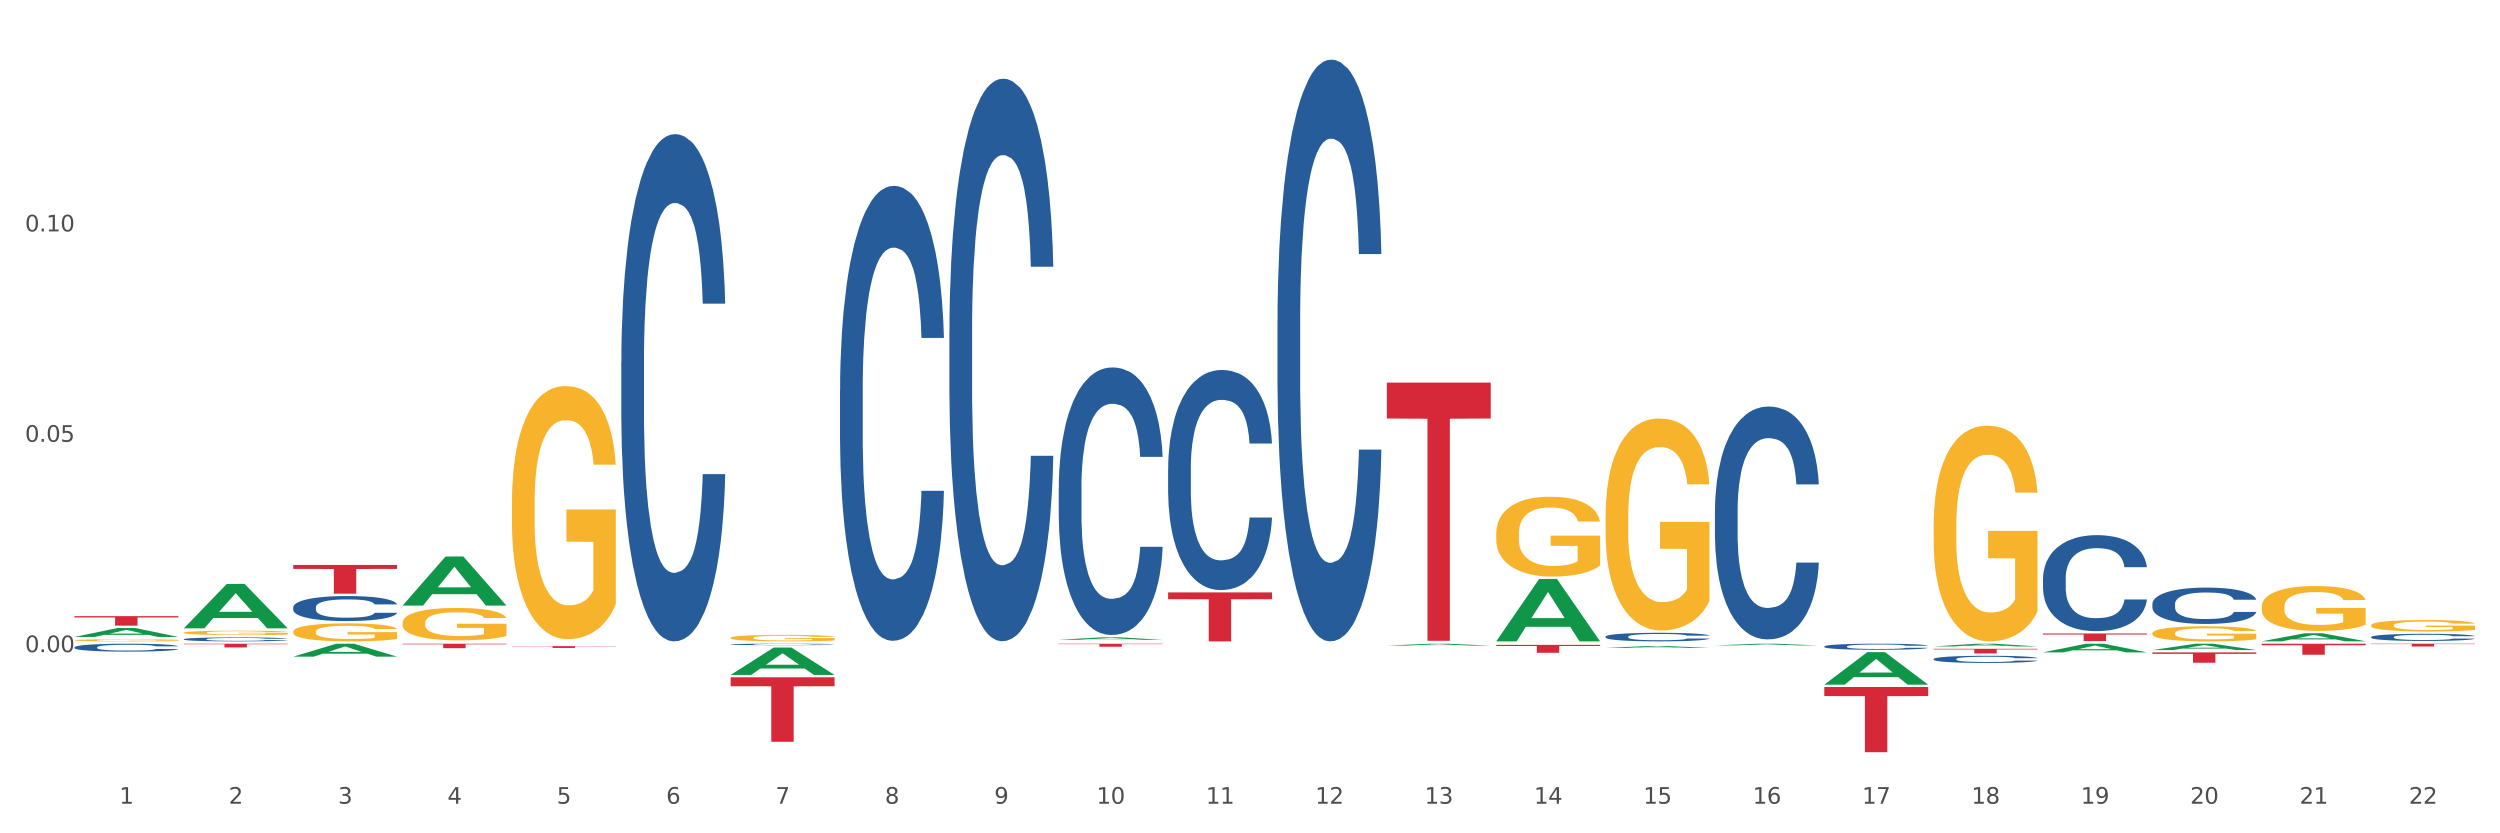<?xml version="1.0" encoding="utf-8" standalone="no"?>
<!DOCTYPE svg PUBLIC "-//W3C//DTD SVG 1.1//EN"
  "http://www.w3.org/Graphics/SVG/1.1/DTD/svg11.dtd">
<svg xmlns:xlink="http://www.w3.org/1999/xlink" width="1080pt" height="360pt" viewBox="0 0 1080 360" xmlns="http://www.w3.org/2000/svg" version="1.1">
 <rect x="0" y="0" width="1080" height="360" fill="#333333" stroke="none"/>
 <defs>
  <style type="text/css">*{stroke-linejoin: round; stroke-linecap: butt}</style>
 </defs>
 <g id="figure_1">
  <g id="patch_1">
   <path d="M 0 360 
L 1080 360 
L 1080 0 
L 0 0 
z
" style="fill: #ffffff; stroke: #ffffff; stroke-linejoin: miter"/>
  </g>
  <g id="axes_1">
   <g id="matplotlib.axis_1">
    <g id="xtick_1">
     <g id="text_1">
      <!-- 1 -->
      <g style="fill: #4d4d4d" transform="translate(51.562 347.204) scale(0.096 -0.096)">
       <defs>
        <path id="DejaVuSans-31" d="M 794 531 
L 1825 531 
L 1825 4091 
L 703 3866 
L 703 4441 
L 1819 4666 
L 2450 4666 
L 2450 531 
L 3481 531 
L 3481 0 
L 794 0 
L 794 531 
z
" transform="scale(0.016)"/>
       </defs>
       <use xlink:href="#DejaVuSans-31"/>
      </g>
     </g>
    </g>
    <g id="xtick_2">
     <g id="text_2">
      <!-- 2 -->
      <g style="fill: #4d4d4d" transform="translate(98.807 347.204) scale(0.096 -0.096)">
       <defs>
        <path id="DejaVuSans-32" d="M 1228 531 
L 3431 531 
L 3431 0 
L 469 0 
L 469 531 
Q 828 903 1448 1529 
Q 2069 2156 2228 2338 
Q 2531 2678 2651 2914 
Q 2772 3150 2772 3378 
Q 2772 3750 2511 3984 
Q 2250 4219 1831 4219 
Q 1534 4219 1204 4116 
Q 875 4013 500 3803 
L 500 4441 
Q 881 4594 1212 4672 
Q 1544 4750 1819 4750 
Q 2544 4750 2975 4387 
Q 3406 4025 3406 3419 
Q 3406 3131 3298 2873 
Q 3191 2616 2906 2266 
Q 2828 2175 2409 1742 
Q 1991 1309 1228 531 
z
" transform="scale(0.016)"/>
       </defs>
       <use xlink:href="#DejaVuSans-32"/>
      </g>
     </g>
    </g>
    <g id="xtick_3">
     <g id="text_3">
      <!-- 3 -->
      <g style="fill: #4d4d4d" transform="translate(146.052 347.204) scale(0.096 -0.096)">
       <defs>
        <path id="DejaVuSans-33" d="M 2597 2516 
Q 3050 2419 3304 2112 
Q 3559 1806 3559 1356 
Q 3559 666 3084 287 
Q 2609 -91 1734 -91 
Q 1441 -91 1130 -33 
Q 819 25 488 141 
L 488 750 
Q 750 597 1062 519 
Q 1375 441 1716 441 
Q 2309 441 2620 675 
Q 2931 909 2931 1356 
Q 2931 1769 2642 2001 
Q 2353 2234 1838 2234 
L 1294 2234 
L 1294 2753 
L 1863 2753 
Q 2328 2753 2575 2939 
Q 2822 3125 2822 3475 
Q 2822 3834 2567 4026 
Q 2313 4219 1838 4219 
Q 1578 4219 1281 4162 
Q 984 4106 628 3988 
L 628 4550 
Q 988 4650 1302 4700 
Q 1616 4750 1894 4750 
Q 2613 4750 3031 4423 
Q 3450 4097 3450 3541 
Q 3450 3153 3228 2886 
Q 3006 2619 2597 2516 
z
" transform="scale(0.016)"/>
       </defs>
       <use xlink:href="#DejaVuSans-33"/>
      </g>
     </g>
    </g>
    <g id="xtick_4">
     <g id="text_4">
      <!-- 4 -->
      <g style="fill: #4d4d4d" transform="translate(193.297 347.204) scale(0.096 -0.096)">
       <defs>
        <path id="DejaVuSans-34" d="M 2419 4116 
L 825 1625 
L 2419 1625 
L 2419 4116 
z
M 2253 4666 
L 3047 4666 
L 3047 1625 
L 3713 1625 
L 3713 1100 
L 3047 1100 
L 3047 0 
L 2419 0 
L 2419 1100 
L 313 1100 
L 313 1709 
L 2253 4666 
z
" transform="scale(0.016)"/>
       </defs>
       <use xlink:href="#DejaVuSans-34"/>
      </g>
     </g>
    </g>
    <g id="xtick_5">
     <g id="text_5">
      <!-- 5 -->
      <g style="fill: #4d4d4d" transform="translate(240.542 347.204) scale(0.096 -0.096)">
       <defs>
        <path id="DejaVuSans-35" d="M 691 4666 
L 3169 4666 
L 3169 4134 
L 1269 4134 
L 1269 2991 
Q 1406 3038 1543 3061 
Q 1681 3084 1819 3084 
Q 2600 3084 3056 2656 
Q 3513 2228 3513 1497 
Q 3513 744 3044 326 
Q 2575 -91 1722 -91 
Q 1428 -91 1123 -41 
Q 819 9 494 109 
L 494 744 
Q 775 591 1075 516 
Q 1375 441 1709 441 
Q 2250 441 2565 725 
Q 2881 1009 2881 1497 
Q 2881 1984 2565 2268 
Q 2250 2553 1709 2553 
Q 1456 2553 1204 2497 
Q 953 2441 691 2322 
L 691 4666 
z
" transform="scale(0.016)"/>
       </defs>
       <use xlink:href="#DejaVuSans-35"/>
      </g>
     </g>
    </g>
    <g id="xtick_6">
     <g id="text_6">
      <!-- 6 -->
      <g style="fill: #4d4d4d" transform="translate(287.787 347.204) scale(0.096 -0.096)">
       <defs>
        <path id="DejaVuSans-36" d="M 2113 2584 
Q 1688 2584 1439 2293 
Q 1191 2003 1191 1497 
Q 1191 994 1439 701 
Q 1688 409 2113 409 
Q 2538 409 2786 701 
Q 3034 994 3034 1497 
Q 3034 2003 2786 2293 
Q 2538 2584 2113 2584 
z
M 3366 4563 
L 3366 3988 
Q 3128 4100 2886 4159 
Q 2644 4219 2406 4219 
Q 1781 4219 1451 3797 
Q 1122 3375 1075 2522 
Q 1259 2794 1537 2939 
Q 1816 3084 2150 3084 
Q 2853 3084 3261 2657 
Q 3669 2231 3669 1497 
Q 3669 778 3244 343 
Q 2819 -91 2113 -91 
Q 1303 -91 875 529 
Q 447 1150 447 2328 
Q 447 3434 972 4092 
Q 1497 4750 2381 4750 
Q 2619 4750 2861 4703 
Q 3103 4656 3366 4563 
z
" transform="scale(0.016)"/>
       </defs>
       <use xlink:href="#DejaVuSans-36"/>
      </g>
     </g>
    </g>
    <g id="xtick_7">
     <g id="text_7">
      <!-- 7 -->
      <g style="fill: #4d4d4d" transform="translate(335.032 347.204) scale(0.096 -0.096)">
       <defs>
        <path id="DejaVuSans-37" d="M 525 4666 
L 3525 4666 
L 3525 4397 
L 1831 0 
L 1172 0 
L 2766 4134 
L 525 4134 
L 525 4666 
z
" transform="scale(0.016)"/>
       </defs>
       <use xlink:href="#DejaVuSans-37"/>
      </g>
     </g>
    </g>
    <g id="xtick_8">
     <g id="text_8">
      <!-- 8 -->
      <g style="fill: #4d4d4d" transform="translate(382.276 347.204) scale(0.096 -0.096)">
       <defs>
        <path id="DejaVuSans-38" d="M 2034 2216 
Q 1584 2216 1326 1975 
Q 1069 1734 1069 1313 
Q 1069 891 1326 650 
Q 1584 409 2034 409 
Q 2484 409 2743 651 
Q 3003 894 3003 1313 
Q 3003 1734 2745 1975 
Q 2488 2216 2034 2216 
z
M 1403 2484 
Q 997 2584 770 2862 
Q 544 3141 544 3541 
Q 544 4100 942 4425 
Q 1341 4750 2034 4750 
Q 2731 4750 3128 4425 
Q 3525 4100 3525 3541 
Q 3525 3141 3298 2862 
Q 3072 2584 2669 2484 
Q 3125 2378 3379 2068 
Q 3634 1759 3634 1313 
Q 3634 634 3220 271 
Q 2806 -91 2034 -91 
Q 1263 -91 848 271 
Q 434 634 434 1313 
Q 434 1759 690 2068 
Q 947 2378 1403 2484 
z
M 1172 3481 
Q 1172 3119 1398 2916 
Q 1625 2713 2034 2713 
Q 2441 2713 2670 2916 
Q 2900 3119 2900 3481 
Q 2900 3844 2670 4047 
Q 2441 4250 2034 4250 
Q 1625 4250 1398 4047 
Q 1172 3844 1172 3481 
z
" transform="scale(0.016)"/>
       </defs>
       <use xlink:href="#DejaVuSans-38"/>
      </g>
     </g>
    </g>
    <g id="xtick_9">
     <g id="text_9">
      <!-- 9 -->
      <g style="fill: #4d4d4d" transform="translate(429.521 347.204) scale(0.096 -0.096)">
       <defs>
        <path id="DejaVuSans-39" d="M 703 97 
L 703 672 
Q 941 559 1184 500 
Q 1428 441 1663 441 
Q 2288 441 2617 861 
Q 2947 1281 2994 2138 
Q 2813 1869 2534 1725 
Q 2256 1581 1919 1581 
Q 1219 1581 811 2004 
Q 403 2428 403 3163 
Q 403 3881 828 4315 
Q 1253 4750 1959 4750 
Q 2769 4750 3195 4129 
Q 3622 3509 3622 2328 
Q 3622 1225 3098 567 
Q 2575 -91 1691 -91 
Q 1453 -91 1209 -44 
Q 966 3 703 97 
z
M 1959 2075 
Q 2384 2075 2632 2365 
Q 2881 2656 2881 3163 
Q 2881 3666 2632 3958 
Q 2384 4250 1959 4250 
Q 1534 4250 1286 3958 
Q 1038 3666 1038 3163 
Q 1038 2656 1286 2365 
Q 1534 2075 1959 2075 
z
" transform="scale(0.016)"/>
       </defs>
       <use xlink:href="#DejaVuSans-39"/>
      </g>
     </g>
    </g>
    <g id="xtick_10">
     <g id="text_10">
      <!-- 10 -->
      <g style="fill: #4d4d4d" transform="translate(473.712 347.204) scale(0.096 -0.096)">
       <defs>
        <path id="DejaVuSans-30" d="M 2034 4250 
Q 1547 4250 1301 3770 
Q 1056 3291 1056 2328 
Q 1056 1369 1301 889 
Q 1547 409 2034 409 
Q 2525 409 2770 889 
Q 3016 1369 3016 2328 
Q 3016 3291 2770 3770 
Q 2525 4250 2034 4250 
z
M 2034 4750 
Q 2819 4750 3233 4129 
Q 3647 3509 3647 2328 
Q 3647 1150 3233 529 
Q 2819 -91 2034 -91 
Q 1250 -91 836 529 
Q 422 1150 422 2328 
Q 422 3509 836 4129 
Q 1250 4750 2034 4750 
z
" transform="scale(0.016)"/>
       </defs>
       <use xlink:href="#DejaVuSans-31"/>
       <use xlink:href="#DejaVuSans-30" transform="translate(63.623 0)"/>
      </g>
     </g>
    </g>
    <g id="xtick_11">
     <g id="text_11">
      <!-- 11 -->
      <g style="fill: #4d4d4d" transform="translate(520.957 347.204) scale(0.096 -0.096)">
       <use xlink:href="#DejaVuSans-31"/>
       <use xlink:href="#DejaVuSans-31" transform="translate(63.623 0)"/>
      </g>
     </g>
    </g>
    <g id="xtick_12">
     <g id="text_12">
      <!-- 12 -->
      <g style="fill: #4d4d4d" transform="translate(568.202 347.204) scale(0.096 -0.096)">
       <use xlink:href="#DejaVuSans-31"/>
       <use xlink:href="#DejaVuSans-32" transform="translate(63.623 0)"/>
      </g>
     </g>
    </g>
    <g id="xtick_13">
     <g id="text_13">
      <!-- 13 -->
      <g style="fill: #4d4d4d" transform="translate(615.447 347.204) scale(0.096 -0.096)">
       <use xlink:href="#DejaVuSans-31"/>
       <use xlink:href="#DejaVuSans-33" transform="translate(63.623 0)"/>
      </g>
     </g>
    </g>
    <g id="xtick_14">
     <g id="text_14">
      <!-- 14 -->
      <g style="fill: #4d4d4d" transform="translate(662.692 347.204) scale(0.096 -0.096)">
       <use xlink:href="#DejaVuSans-31"/>
       <use xlink:href="#DejaVuSans-34" transform="translate(63.623 0)"/>
      </g>
     </g>
    </g>
    <g id="xtick_15">
     <g id="text_15">
      <!-- 15 -->
      <g style="fill: #4d4d4d" transform="translate(709.937 347.204) scale(0.096 -0.096)">
       <use xlink:href="#DejaVuSans-31"/>
       <use xlink:href="#DejaVuSans-35" transform="translate(63.623 0)"/>
      </g>
     </g>
    </g>
    <g id="xtick_16">
     <g id="text_16">
      <!-- 16 -->
      <g style="fill: #4d4d4d" transform="translate(757.181 347.204) scale(0.096 -0.096)">
       <use xlink:href="#DejaVuSans-31"/>
       <use xlink:href="#DejaVuSans-36" transform="translate(63.623 0)"/>
      </g>
     </g>
    </g>
    <g id="xtick_17">
     <g id="text_17">
      <!-- 17 -->
      <g style="fill: #4d4d4d" transform="translate(804.426 347.204) scale(0.096 -0.096)">
       <use xlink:href="#DejaVuSans-31"/>
       <use xlink:href="#DejaVuSans-37" transform="translate(63.623 0)"/>
      </g>
     </g>
    </g>
    <g id="xtick_18">
     <g id="text_18">
      <!-- 18 -->
      <g style="fill: #4d4d4d" transform="translate(851.671 347.204) scale(0.096 -0.096)">
       <use xlink:href="#DejaVuSans-31"/>
       <use xlink:href="#DejaVuSans-38" transform="translate(63.623 0)"/>
      </g>
     </g>
    </g>
    <g id="xtick_19">
     <g id="text_19">
      <!-- 19 -->
      <g style="fill: #4d4d4d" transform="translate(898.916 347.204) scale(0.096 -0.096)">
       <use xlink:href="#DejaVuSans-31"/>
       <use xlink:href="#DejaVuSans-39" transform="translate(63.623 0)"/>
      </g>
     </g>
    </g>
    <g id="xtick_20">
     <g id="text_20">
      <!-- 20 -->
      <g style="fill: #4d4d4d" transform="translate(946.161 347.204) scale(0.096 -0.096)">
       <use xlink:href="#DejaVuSans-32"/>
       <use xlink:href="#DejaVuSans-30" transform="translate(63.623 0)"/>
      </g>
     </g>
    </g>
    <g id="xtick_21">
     <g id="text_21">
      <!-- 21 -->
      <g style="fill: #4d4d4d" transform="translate(993.406 347.204) scale(0.096 -0.096)">
       <use xlink:href="#DejaVuSans-32"/>
       <use xlink:href="#DejaVuSans-31" transform="translate(63.623 0)"/>
      </g>
     </g>
    </g>
    <g id="xtick_22">
     <g id="text_22">
      <!-- 22 -->
      <g style="fill: #4d4d4d" transform="translate(1040.651 347.204) scale(0.096 -0.096)">
       <use xlink:href="#DejaVuSans-32"/>
       <use xlink:href="#DejaVuSans-32" transform="translate(63.623 0)"/>
      </g>
     </g>
    </g>
    <g id="xtick_23"/>
    <g id="xtick_24"/>
    <g id="xtick_25"/>
    <g id="xtick_26"/>
    <g id="xtick_27"/>
    <g id="xtick_28"/>
    <g id="xtick_29"/>
    <g id="xtick_30"/>
    <g id="xtick_31"/>
    <g id="xtick_32"/>
    <g id="xtick_33"/>
    <g id="xtick_34"/>
    <g id="xtick_35"/>
    <g id="xtick_36"/>
    <g id="xtick_37"/>
    <g id="xtick_38"/>
    <g id="xtick_39"/>
    <g id="xtick_40"/>
    <g id="xtick_41"/>
    <g id="xtick_42"/>
    <g id="xtick_43"/>
   </g>
   <g id="matplotlib.axis_2">
    <g id="ytick_1">
     <g id="text_23">
      <!-- 0.00 -->
      <g style="fill: #4d4d4d" transform="translate(10.8 281.73) scale(0.096 -0.096)">
       <defs>
        <path id="DejaVuSans-2e" d="M 684 794 
L 1344 794 
L 1344 0 
L 684 0 
L 684 794 
z
" transform="scale(0.016)"/>
       </defs>
       <use xlink:href="#DejaVuSans-30"/>
       <use xlink:href="#DejaVuSans-2e" transform="translate(63.623 0)"/>
       <use xlink:href="#DejaVuSans-30" transform="translate(95.41 0)"/>
       <use xlink:href="#DejaVuSans-30" transform="translate(159.033 0)"/>
      </g>
     </g>
    </g>
    <g id="ytick_2">
     <g id="text_24">
      <!-- 0.05 -->
      <g style="fill: #4d4d4d" transform="translate(10.8 190.852) scale(0.096 -0.096)">
       <use xlink:href="#DejaVuSans-30"/>
       <use xlink:href="#DejaVuSans-2e" transform="translate(63.623 0)"/>
       <use xlink:href="#DejaVuSans-30" transform="translate(95.41 0)"/>
       <use xlink:href="#DejaVuSans-35" transform="translate(159.033 0)"/>
      </g>
     </g>
    </g>
    <g id="ytick_3">
     <g id="text_25">
      <!-- 0.10 -->
      <g style="fill: #4d4d4d" transform="translate(10.8 99.974) scale(0.096 -0.096)">
       <use xlink:href="#DejaVuSans-30"/>
       <use xlink:href="#DejaVuSans-2e" transform="translate(63.623 0)"/>
       <use xlink:href="#DejaVuSans-31" transform="translate(95.41 0)"/>
       <use xlink:href="#DejaVuSans-30" transform="translate(159.033 0)"/>
      </g>
     </g>
    </g>
    <g id="ytick_4"/>
    <g id="ytick_5"/>
    <g id="ytick_6"/>
    <g id="ytick_7"/>
   </g>
   <g id="PolyCollection_1">
    <path d="M 32.175 275.144 
L 32.221 275.141 
L 50.73 271.31 
L 58.411 271.307 
L 77.058 275.152 
L 68.174 275.152 
L 64.148 274.256 
L 45.038 274.256 
L 44.899 274.271 
L 41.013 275.152 
L 32.175 275.152 
L 32.175 275.144 
L 47.444 273.722 
L 61.742 273.718 
L 54.663 272.126 
L 54.57 272.119 
L 54.478 272.13 
L 47.398 273.718 
L 47.444 273.722 
L 32.175 275.144 
z
" clip-path="url(#p267edb54a7)" style="fill: #109648"/>
    <path d="M 126.665 272.894 
L 126.718 272.887 
L 126.718 272.632 
L 126.824 272.412 
L 127.354 271.88 
L 128.148 271.44 
L 128.731 271.205 
L 129.314 271.014 
L 130.003 270.822 
L 130.851 270.624 
L 132.388 270.333 
L 133.342 270.184 
L 134.507 270.028 
L 136.627 269.8 
L 138.164 269.673 
L 139.753 269.566 
L 142.35 269.439 
L 144.046 269.382 
L 145.847 269.339 
L 148.02 269.311 
L 149.662 269.304 
L 153.266 269.325 
L 156.339 269.389 
L 157.823 269.439 
L 159.731 269.524 
L 160.737 269.581 
L 162.38 269.694 
L 164.076 269.843 
L 165.242 269.971 
L 166.99 270.212 
L 168.315 270.453 
L 169.534 270.751 
L 170.17 270.957 
L 170.647 271.149 
L 171.07 271.369 
L 171.494 271.716 
L 161.956 271.716 
L 161.585 271.468 
L 161.002 271.234 
L 160.155 271.007 
L 159.413 270.865 
L 158.141 270.687 
L 156.975 270.574 
L 155.756 270.489 
L 154.273 270.418 
L 153.107 270.382 
L 151.464 270.354 
L 148.232 270.361 
L 146.059 270.418 
L 144.575 270.489 
L 143.622 270.553 
L 142.774 270.624 
L 141.82 270.723 
L 140.707 270.872 
L 139.912 271.007 
L 139.117 271.177 
L 138.482 271.347 
L 137.899 271.546 
L 137.422 271.759 
L 137.051 271.979 
L 136.733 272.248 
L 136.468 272.696 
L 136.468 273.668 
L 136.574 273.888 
L 136.839 274.179 
L 137.157 274.398 
L 137.687 274.661 
L 138.164 274.838 
L 139.064 275.094 
L 140.071 275.307 
L 140.866 275.442 
L 141.661 275.555 
L 143.039 275.711 
L 144.575 275.839 
L 145.9 275.917 
L 147.702 275.988 
L 148.921 276.016 
L 149.98 276.03 
L 152.577 276.03 
L 154.432 276.009 
L 156.498 275.96 
L 158.088 275.896 
L 159.413 275.818 
L 160.896 275.69 
L 161.85 275.569 
L 161.85 274.086 
L 150.192 274.079 
L 150.192 273.093 
L 171.547 273.093 
L 171.547 275.988 
L 170.647 276.137 
L 169.64 276.272 
L 168.58 276.392 
L 166.99 276.541 
L 165.083 276.683 
L 163.387 276.783 
L 161.585 276.868 
L 159.466 276.946 
L 156.71 277.017 
L 155.014 277.045 
L 152.895 277.066 
L 150.404 277.074 
L 148.232 277.059 
L 146.112 277.024 
L 143.887 276.96 
L 141.714 276.868 
L 140.071 276.776 
L 138.429 276.662 
L 136.68 276.513 
L 135.302 276.371 
L 134.242 276.243 
L 133.077 276.08 
L 131.805 275.867 
L 130.851 275.676 
L 130.003 275.477 
L 129.102 275.222 
L 128.466 275.002 
L 127.831 274.725 
L 127.46 274.519 
L 127.036 274.2 
L 126.718 273.753 
L 126.665 272.894 
z
" clip-path="url(#p267edb54a7)" style="fill: #f7b32b"/>
    <path d="M 79.42 273.333 
L 79.473 273.331 
L 79.473 273.269 
L 79.579 273.215 
L 80.109 273.086 
L 80.904 272.978 
L 81.486 272.921 
L 82.069 272.875 
L 82.758 272.828 
L 83.606 272.78 
L 85.143 272.709 
L 86.097 272.672 
L 87.262 272.634 
L 89.382 272.579 
L 90.919 272.548 
L 92.508 272.522 
L 95.105 272.491 
L 96.801 272.477 
L 98.602 272.467 
L 100.775 272.46 
L 102.418 272.458 
L 106.021 272.463 
L 109.094 272.479 
L 110.578 272.491 
L 112.486 272.512 
L 113.493 272.525 
L 115.135 272.553 
L 116.831 272.589 
L 117.997 272.621 
L 119.745 272.679 
L 121.07 272.738 
L 122.289 272.811 
L 122.925 272.861 
L 123.402 272.908 
L 123.826 272.961 
L 124.25 273.046 
L 114.711 273.046 
L 114.34 272.985 
L 113.757 272.928 
L 112.91 272.873 
L 112.168 272.838 
L 110.896 272.795 
L 109.73 272.768 
L 108.511 272.747 
L 107.028 272.729 
L 105.862 272.721 
L 104.219 272.714 
L 100.987 272.716 
L 98.814 272.729 
L 97.331 272.747 
L 96.377 272.762 
L 95.529 272.78 
L 94.575 272.804 
L 93.462 272.84 
L 92.667 272.873 
L 91.873 272.914 
L 91.237 272.956 
L 90.654 273.004 
L 90.177 273.056 
L 89.806 273.11 
L 89.488 273.176 
L 89.223 273.285 
L 89.223 273.521 
L 89.329 273.575 
L 89.594 273.646 
L 89.912 273.7 
L 90.442 273.764 
L 90.919 273.807 
L 91.82 273.869 
L 92.826 273.921 
L 93.621 273.954 
L 94.416 273.982 
L 95.794 274.02 
L 97.331 274.051 
L 98.655 274.07 
L 100.457 274.087 
L 101.676 274.094 
L 102.736 274.097 
L 105.332 274.097 
L 107.187 274.092 
L 109.253 274.08 
L 110.843 274.065 
L 112.168 274.045 
L 113.651 274.014 
L 114.605 273.985 
L 114.605 273.624 
L 102.947 273.622 
L 102.947 273.381 
L 124.303 273.381 
L 124.303 274.087 
L 123.402 274.123 
L 122.395 274.156 
L 121.335 274.186 
L 119.745 274.222 
L 117.838 274.256 
L 116.142 274.281 
L 114.34 274.301 
L 112.221 274.32 
L 109.465 274.338 
L 107.77 274.345 
L 105.65 274.35 
L 103.159 274.352 
L 100.987 274.348 
L 98.867 274.339 
L 96.642 274.324 
L 94.469 274.301 
L 92.826 274.279 
L 91.184 274.251 
L 89.435 274.215 
L 88.057 274.18 
L 86.997 274.149 
L 85.832 274.109 
L 84.56 274.058 
L 83.606 274.011 
L 82.758 273.962 
L 81.857 273.9 
L 81.222 273.847 
L 80.586 273.779 
L 80.215 273.729 
L 79.791 273.651 
L 79.473 273.542 
L 79.42 273.333 
z
" clip-path="url(#p267edb54a7)" style="fill: #f7b32b"/>
    <path d="M 32.175 276.583 
L 32.228 276.582 
L 32.228 276.552 
L 32.334 276.526 
L 32.864 276.463 
L 33.659 276.412 
L 34.242 276.384 
L 34.825 276.362 
L 35.513 276.339 
L 36.361 276.316 
L 37.898 276.282 
L 38.852 276.264 
L 40.018 276.246 
L 42.137 276.219 
L 43.674 276.204 
L 45.264 276.192 
L 47.86 276.177 
L 49.556 276.17 
L 51.357 276.165 
L 53.53 276.162 
L 55.173 276.161 
L 58.776 276.163 
L 61.849 276.171 
L 63.333 276.177 
L 65.241 276.187 
L 66.248 276.193 
L 67.89 276.207 
L 69.586 276.224 
L 70.752 276.239 
L 72.5 276.268 
L 73.825 276.296 
L 75.044 276.331 
L 75.68 276.355 
L 76.157 276.378 
L 76.581 276.403 
L 77.005 276.444 
L 67.466 276.444 
L 67.095 276.415 
L 66.513 276.388 
L 65.665 276.361 
L 64.923 276.344 
L 63.651 276.323 
L 62.485 276.31 
L 61.267 276.3 
L 59.783 276.292 
L 58.617 276.288 
L 56.974 276.284 
L 53.742 276.285 
L 51.569 276.292 
L 50.086 276.3 
L 49.132 276.308 
L 48.284 276.316 
L 47.33 276.328 
L 46.217 276.345 
L 45.423 276.361 
L 44.628 276.381 
L 43.992 276.401 
L 43.409 276.424 
L 42.932 276.449 
L 42.561 276.475 
L 42.243 276.507 
L 41.978 276.559 
L 41.978 276.673 
L 42.084 276.699 
L 42.349 276.733 
L 42.667 276.759 
L 43.197 276.79 
L 43.674 276.811 
L 44.575 276.841 
L 45.581 276.866 
L 46.376 276.882 
L 47.171 276.895 
L 48.549 276.914 
L 50.086 276.929 
L 51.41 276.938 
L 53.212 276.946 
L 54.431 276.949 
L 55.491 276.951 
L 58.087 276.951 
L 59.942 276.949 
L 62.008 276.943 
L 63.598 276.935 
L 64.923 276.926 
L 66.407 276.911 
L 67.36 276.897 
L 67.36 276.723 
L 55.703 276.722 
L 55.703 276.606 
L 77.058 276.606 
L 77.058 276.946 
L 76.157 276.964 
L 75.15 276.979 
L 74.09 276.994 
L 72.5 277.011 
L 70.593 277.028 
L 68.897 277.039 
L 67.095 277.049 
L 64.976 277.059 
L 62.22 277.067 
L 60.525 277.07 
L 58.405 277.073 
L 55.915 277.074 
L 53.742 277.072 
L 51.622 277.068 
L 49.397 277.06 
L 47.224 277.049 
L 45.581 277.039 
L 43.939 277.025 
L 42.19 277.008 
L 40.812 276.991 
L 39.753 276.976 
L 38.587 276.957 
L 37.315 276.932 
L 36.361 276.909 
L 35.513 276.886 
L 34.613 276.856 
L 33.977 276.83 
L 33.341 276.798 
L 32.97 276.773 
L 32.546 276.736 
L 32.228 276.683 
L 32.175 276.583 
z
" clip-path="url(#p267edb54a7)" style="fill: #f7b32b"/>
    <path d="M 693.603 279.909 
L 693.65 279.908 
L 712.158 279.068 
L 719.839 279.068 
L 738.486 279.911 
L 729.602 279.911 
L 725.576 279.714 
L 706.467 279.714 
L 706.328 279.718 
L 702.441 279.911 
L 693.603 279.911 
L 693.603 279.909 
L 708.873 279.597 
L 723.17 279.596 
L 716.091 279.247 
L 715.998 279.246 
L 715.906 279.248 
L 708.826 279.596 
L 708.873 279.597 
L 693.603 279.909 
z
" clip-path="url(#p267edb54a7)" style="fill: #109648"/>
    <path d="M 646.358 277.023 
L 646.405 276.998 
L 664.913 250.125 
L 672.594 250.1 
L 691.241 277.074 
L 682.357 277.074 
L 678.331 270.792 
L 659.222 270.792 
L 659.083 270.894 
L 655.196 277.074 
L 646.358 277.074 
L 646.358 277.023 
L 661.628 267.044 
L 675.925 267.018 
L 668.846 255.849 
L 668.753 255.798 
L 668.661 255.874 
L 661.581 267.018 
L 661.628 267.044 
L 646.358 277.023 
z
" clip-path="url(#p267edb54a7)" style="fill: #109648"/>
    <path d="M 599.113 278.9 
L 599.16 278.899 
L 617.668 278.084 
L 625.349 278.083 
L 643.996 278.901 
L 635.112 278.901 
L 631.087 278.711 
L 611.977 278.711 
L 611.838 278.714 
L 607.951 278.901 
L 599.113 278.901 
L 599.113 278.9 
L 614.383 278.597 
L 628.681 278.596 
L 621.601 278.257 
L 621.509 278.256 
L 621.416 278.258 
L 614.337 278.596 
L 614.383 278.597 
L 599.113 278.9 
z
" clip-path="url(#p267edb54a7)" style="fill: #109648"/>
    <path d="M 173.91 269.105 
L 173.963 269.093 
L 173.963 268.632 
L 174.069 268.236 
L 174.598 267.277 
L 175.393 266.484 
L 175.976 266.062 
L 176.559 265.716 
L 177.248 265.371 
L 178.096 265.013 
L 179.633 264.488 
L 180.586 264.22 
L 181.752 263.939 
L 183.872 263.529 
L 185.408 263.299 
L 186.998 263.107 
L 189.595 262.877 
L 191.29 262.775 
L 193.092 262.698 
L 195.265 262.647 
L 196.907 262.634 
L 200.511 262.672 
L 203.584 262.787 
L 205.068 262.877 
L 206.975 263.03 
L 207.982 263.133 
L 209.625 263.337 
L 211.321 263.606 
L 212.486 263.836 
L 214.235 264.271 
L 215.56 264.706 
L 216.779 265.243 
L 217.415 265.614 
L 217.891 265.959 
L 218.315 266.356 
L 218.739 266.982 
L 209.201 266.982 
L 208.83 266.535 
L 208.247 266.113 
L 207.399 265.703 
L 206.658 265.448 
L 205.386 265.128 
L 204.22 264.923 
L 203.001 264.77 
L 201.517 264.642 
L 200.352 264.578 
L 198.709 264.527 
L 195.477 264.54 
L 193.304 264.642 
L 191.82 264.77 
L 190.866 264.885 
L 190.019 265.013 
L 189.065 265.192 
L 187.952 265.46 
L 187.157 265.703 
L 186.362 266.01 
L 185.726 266.317 
L 185.144 266.675 
L 184.667 267.059 
L 184.296 267.456 
L 183.978 267.942 
L 183.713 268.747 
L 183.713 270.499 
L 183.819 270.896 
L 184.084 271.42 
L 184.402 271.817 
L 184.932 272.29 
L 185.408 272.61 
L 186.309 273.07 
L 187.316 273.454 
L 188.111 273.697 
L 188.906 273.901 
L 190.284 274.183 
L 191.82 274.413 
L 193.145 274.554 
L 194.947 274.682 
L 196.165 274.733 
L 197.225 274.758 
L 199.822 274.758 
L 201.676 274.72 
L 203.743 274.63 
L 205.333 274.515 
L 206.658 274.375 
L 208.141 274.144 
L 209.095 273.927 
L 209.095 271.254 
L 197.437 271.241 
L 197.437 269.464 
L 218.792 269.464 
L 218.792 274.682 
L 217.891 274.95 
L 216.885 275.193 
L 215.825 275.411 
L 214.235 275.679 
L 212.327 275.935 
L 210.632 276.114 
L 208.83 276.268 
L 206.711 276.408 
L 203.955 276.536 
L 202.259 276.587 
L 200.14 276.626 
L 197.649 276.638 
L 195.477 276.613 
L 193.357 276.549 
L 191.131 276.434 
L 188.959 276.268 
L 187.316 276.101 
L 185.673 275.897 
L 183.925 275.628 
L 182.547 275.372 
L 181.487 275.142 
L 180.321 274.848 
L 179.05 274.464 
L 178.096 274.119 
L 177.248 273.761 
L 176.347 273.3 
L 175.711 272.904 
L 175.075 272.405 
L 174.704 272.034 
L 174.281 271.459 
L 173.963 270.653 
L 173.91 269.105 
z
" clip-path="url(#p267edb54a7)" style="fill: #f7b32b"/>
    <path d="M 740.848 278.818 
L 740.894 278.817 
L 759.403 278.084 
L 767.084 278.083 
L 785.731 278.819 
L 776.847 278.819 
L 772.821 278.648 
L 753.711 278.648 
L 753.573 278.65 
L 749.686 278.819 
L 740.848 278.819 
L 740.848 278.818 
L 756.117 278.545 
L 770.415 278.545 
L 763.336 278.24 
L 763.243 278.238 
L 763.151 278.24 
L 756.071 278.545 
L 756.117 278.545 
L 740.848 278.818 
z
" clip-path="url(#p267edb54a7)" style="fill: #109648"/>
    <path d="M 788.093 295.758 
L 788.139 295.745 
L 806.648 281.732 
L 814.329 281.718 
L 832.976 295.784 
L 824.092 295.784 
L 820.066 292.509 
L 800.956 292.509 
L 800.817 292.562 
L 796.931 295.784 
L 788.093 295.784 
L 788.093 295.758 
L 803.362 290.554 
L 817.66 290.541 
L 810.581 284.716 
L 810.488 284.69 
L 810.395 284.73 
L 803.316 290.541 
L 803.362 290.554 
L 788.093 295.758 
z
" clip-path="url(#p267edb54a7)" style="fill: #109648"/>
    <path d="M 835.338 279.264 
L 835.384 279.263 
L 853.892 278.084 
L 861.573 278.083 
L 880.221 279.267 
L 871.337 279.267 
L 867.311 278.991 
L 848.201 278.991 
L 848.062 278.995 
L 844.176 279.267 
L 835.338 279.267 
L 835.338 279.264 
L 850.607 278.826 
L 864.905 278.825 
L 857.825 278.335 
L 857.733 278.333 
L 857.64 278.336 
L 850.561 278.825 
L 850.607 278.826 
L 835.338 279.264 
z
" clip-path="url(#p267edb54a7)" style="fill: #109648"/>
    <path d="M 882.583 281.817 
L 882.629 281.813 
L 901.137 278.086 
L 908.818 278.083 
L 927.465 281.824 
L 918.581 281.824 
L 914.556 280.953 
L 895.446 280.953 
L 895.307 280.967 
L 891.42 281.824 
L 882.583 281.824 
L 882.583 281.817 
L 897.852 280.433 
L 912.15 280.429 
L 905.07 278.88 
L 904.978 278.873 
L 904.885 278.884 
L 897.806 280.429 
L 897.852 280.433 
L 882.583 281.817 
z
" clip-path="url(#p267edb54a7)" style="fill: #109648"/>
    <path d="M 929.828 273.567 
L 929.881 273.561 
L 929.881 273.346 
L 929.987 273.162 
L 930.516 272.715 
L 931.311 272.346 
L 931.894 272.15 
L 932.477 271.989 
L 933.166 271.828 
L 934.014 271.662 
L 935.551 271.417 
L 936.504 271.292 
L 937.67 271.161 
L 939.79 270.971 
L 941.326 270.864 
L 942.916 270.774 
L 945.513 270.667 
L 947.208 270.62 
L 949.01 270.584 
L 951.183 270.56 
L 952.825 270.554 
L 956.429 270.572 
L 959.502 270.626 
L 960.986 270.667 
L 962.893 270.739 
L 963.9 270.786 
L 965.543 270.882 
L 967.239 271.007 
L 968.404 271.114 
L 970.153 271.316 
L 971.478 271.519 
L 972.697 271.769 
L 973.333 271.941 
L 973.809 272.102 
L 974.233 272.287 
L 974.657 272.578 
L 965.119 272.578 
L 964.748 272.37 
L 964.165 272.174 
L 963.317 271.983 
L 962.576 271.864 
L 961.304 271.715 
L 960.138 271.62 
L 958.919 271.548 
L 957.435 271.489 
L 956.27 271.459 
L 954.627 271.435 
L 951.395 271.441 
L 949.222 271.489 
L 947.738 271.548 
L 946.784 271.602 
L 945.937 271.662 
L 944.983 271.745 
L 943.87 271.87 
L 943.075 271.983 
L 942.28 272.126 
L 941.644 272.269 
L 941.062 272.436 
L 940.585 272.614 
L 940.214 272.799 
L 939.896 273.025 
L 939.631 273.4 
L 939.631 274.216 
L 939.737 274.4 
L 940.002 274.644 
L 940.32 274.829 
L 940.85 275.049 
L 941.326 275.198 
L 942.227 275.412 
L 943.234 275.591 
L 944.029 275.704 
L 944.824 275.799 
L 946.202 275.93 
L 947.738 276.038 
L 949.063 276.103 
L 950.865 276.163 
L 952.083 276.186 
L 953.143 276.198 
L 955.74 276.198 
L 957.594 276.18 
L 959.661 276.139 
L 961.251 276.085 
L 962.576 276.02 
L 964.059 275.913 
L 965.013 275.811 
L 965.013 274.567 
L 953.355 274.561 
L 953.355 273.733 
L 974.71 273.733 
L 974.71 276.163 
L 973.809 276.288 
L 972.803 276.401 
L 971.743 276.502 
L 970.153 276.627 
L 968.245 276.746 
L 966.55 276.829 
L 964.748 276.901 
L 962.629 276.966 
L 959.873 277.026 
L 958.177 277.05 
L 956.058 277.068 
L 953.567 277.074 
L 951.395 277.062 
L 949.275 277.032 
L 947.049 276.978 
L 944.877 276.901 
L 943.234 276.823 
L 941.591 276.728 
L 939.843 276.603 
L 938.465 276.484 
L 937.405 276.377 
L 936.239 276.24 
L 934.968 276.061 
L 934.014 275.901 
L 933.166 275.734 
L 932.265 275.52 
L 931.629 275.335 
L 930.993 275.103 
L 930.622 274.93 
L 930.199 274.662 
L 929.881 274.287 
L 929.828 273.567 
z
" clip-path="url(#p267edb54a7)" style="fill: #f7b32b"/>
    <path d="M 835.338 226.951 
L 835.391 226.866 
L 835.391 223.802 
L 835.497 221.164 
L 836.027 214.782 
L 836.822 209.506 
L 837.404 206.697 
L 837.987 204.4 
L 838.676 202.102 
L 839.524 199.719 
L 841.061 196.23 
L 842.015 194.443 
L 843.18 192.571 
L 845.3 189.848 
L 846.837 188.316 
L 848.426 187.04 
L 851.023 185.508 
L 852.719 184.827 
L 854.52 184.317 
L 856.693 183.976 
L 858.336 183.891 
L 861.939 184.146 
L 865.012 184.912 
L 866.496 185.508 
L 868.404 186.529 
L 869.411 187.21 
L 871.053 188.571 
L 872.749 190.358 
L 873.915 191.89 
L 875.663 194.784 
L 876.988 197.677 
L 878.207 201.251 
L 878.843 203.719 
L 879.32 206.017 
L 879.744 208.655 
L 880.168 212.824 
L 870.629 212.824 
L 870.258 209.846 
L 869.675 207.038 
L 868.828 204.315 
L 868.086 202.613 
L 866.814 200.485 
L 865.648 199.124 
L 864.429 198.102 
L 862.946 197.251 
L 861.78 196.826 
L 860.137 196.486 
L 856.905 196.571 
L 854.732 197.251 
L 853.249 198.102 
L 852.295 198.868 
L 851.447 199.719 
L 850.493 200.911 
L 849.38 202.698 
L 848.585 204.315 
L 847.791 206.357 
L 847.155 208.399 
L 846.572 210.782 
L 846.095 213.335 
L 845.724 215.973 
L 845.406 219.207 
L 845.141 224.568 
L 845.141 236.226 
L 845.247 238.864 
L 845.512 242.353 
L 845.83 244.992 
L 846.36 248.14 
L 846.837 250.268 
L 847.738 253.331 
L 848.744 255.884 
L 849.539 257.501 
L 850.334 258.863 
L 851.712 260.735 
L 853.249 262.266 
L 854.573 263.203 
L 856.375 264.054 
L 857.594 264.394 
L 858.654 264.564 
L 861.25 264.564 
L 863.105 264.309 
L 865.171 263.713 
L 866.761 262.947 
L 868.086 262.011 
L 869.569 260.479 
L 870.523 259.033 
L 870.523 241.247 
L 858.865 241.162 
L 858.865 229.333 
L 880.221 229.333 
L 880.221 264.054 
L 879.32 265.841 
L 878.313 267.457 
L 877.253 268.904 
L 875.663 270.691 
L 873.756 272.393 
L 872.06 273.585 
L 870.258 274.606 
L 868.139 275.542 
L 865.383 276.393 
L 863.688 276.733 
L 861.568 276.988 
L 859.077 277.074 
L 856.905 276.903 
L 854.785 276.478 
L 852.56 275.712 
L 850.387 274.606 
L 848.744 273.499 
L 847.102 272.138 
L 845.353 270.351 
L 843.975 268.649 
L 842.915 267.117 
L 841.75 265.16 
L 840.478 262.607 
L 839.524 260.309 
L 838.676 257.926 
L 837.775 254.863 
L 837.14 252.225 
L 836.504 248.906 
L 836.133 246.438 
L 835.709 242.609 
L 835.391 237.248 
L 835.338 226.951 
z
" clip-path="url(#p267edb54a7)" style="fill: #f7b32b"/>
    <path d="M 977.072 277.037 
L 977.119 277.033 
L 995.627 273.569 
L 1003.308 273.566 
L 1021.955 277.043 
L 1013.071 277.043 
L 1009.046 276.234 
L 989.936 276.234 
L 989.797 276.247 
L 985.91 277.043 
L 977.072 277.043 
L 977.072 277.037 
L 992.342 275.75 
L 1006.64 275.747 
L 999.56 274.307 
L 999.468 274.301 
L 999.375 274.311 
L 992.296 275.747 
L 992.342 275.75 
L 977.072 277.037 
z
" clip-path="url(#p267edb54a7)" style="fill: #109648"/>
    <path d="M 929.828 280.822 
L 929.874 280.82 
L 948.382 278.085 
L 956.063 278.083 
L 974.71 280.827 
L 965.826 280.827 
L 961.801 280.188 
L 942.691 280.188 
L 942.552 280.199 
L 938.665 280.827 
L 929.828 280.827 
L 929.828 280.822 
L 945.097 279.807 
L 959.395 279.804 
L 952.315 278.668 
L 952.223 278.663 
L 952.13 278.67 
L 945.051 279.804 
L 945.097 279.807 
L 929.828 280.822 
z
" clip-path="url(#p267edb54a7)" style="fill: #109648"/>
    <path d="M 977.072 262.129 
L 977.125 262.111 
L 977.125 261.474 
L 977.231 260.925 
L 977.761 259.597 
L 978.556 258.5 
L 979.139 257.915 
L 979.722 257.437 
L 980.411 256.959 
L 981.259 256.464 
L 982.795 255.738 
L 983.749 255.366 
L 984.915 254.977 
L 987.035 254.41 
L 988.571 254.091 
L 990.161 253.826 
L 992.758 253.507 
L 994.453 253.366 
L 996.255 253.259 
L 998.428 253.188 
L 1000.07 253.171 
L 1003.674 253.224 
L 1006.747 253.383 
L 1008.231 253.507 
L 1010.138 253.72 
L 1011.145 253.861 
L 1012.788 254.144 
L 1014.484 254.516 
L 1015.649 254.835 
L 1017.398 255.437 
L 1018.723 256.039 
L 1019.942 256.782 
L 1020.577 257.296 
L 1021.054 257.774 
L 1021.478 258.323 
L 1021.902 259.19 
L 1012.364 259.19 
L 1011.993 258.571 
L 1011.41 257.986 
L 1010.562 257.42 
L 1009.82 257.066 
L 1008.549 256.623 
L 1007.383 256.34 
L 1006.164 256.127 
L 1004.68 255.95 
L 1003.515 255.862 
L 1001.872 255.791 
L 998.639 255.809 
L 996.467 255.95 
L 994.983 256.127 
L 994.029 256.287 
L 993.181 256.464 
L 992.228 256.712 
L 991.115 257.083 
L 990.32 257.42 
L 989.525 257.845 
L 988.889 258.27 
L 988.306 258.765 
L 987.829 259.296 
L 987.459 259.845 
L 987.141 260.518 
L 986.876 261.633 
L 986.876 264.059 
L 986.982 264.608 
L 987.247 265.334 
L 987.565 265.882 
L 988.094 266.537 
L 988.571 266.98 
L 989.472 267.617 
L 990.479 268.149 
L 991.274 268.485 
L 992.069 268.768 
L 993.446 269.158 
L 994.983 269.476 
L 996.308 269.671 
L 998.11 269.848 
L 999.328 269.919 
L 1000.388 269.954 
L 1002.985 269.954 
L 1004.839 269.901 
L 1006.906 269.777 
L 1008.496 269.618 
L 1009.82 269.423 
L 1011.304 269.105 
L 1012.258 268.804 
L 1012.258 265.103 
L 1000.6 265.086 
L 1000.6 262.625 
L 1021.955 262.625 
L 1021.955 269.848 
L 1021.054 270.22 
L 1020.047 270.556 
L 1018.988 270.857 
L 1017.398 271.229 
L 1015.49 271.583 
L 1013.795 271.831 
L 1011.993 272.043 
L 1009.873 272.238 
L 1007.118 272.415 
L 1005.422 272.486 
L 1003.303 272.539 
L 1000.812 272.557 
L 998.639 272.521 
L 996.52 272.433 
L 994.294 272.274 
L 992.122 272.043 
L 990.479 271.813 
L 988.836 271.53 
L 987.088 271.158 
L 985.71 270.804 
L 984.65 270.485 
L 983.484 270.078 
L 982.213 269.547 
L 981.259 269.069 
L 980.411 268.573 
L 979.51 267.936 
L 978.874 267.387 
L 978.238 266.697 
L 977.867 266.183 
L 977.443 265.387 
L 977.125 264.271 
L 977.072 262.129 
z
" clip-path="url(#p267edb54a7)" style="fill: #f7b32b"/>
    <path d="M 1024.317 270.142 
L 1024.37 270.137 
L 1024.37 269.975 
L 1024.476 269.835 
L 1025.006 269.497 
L 1025.801 269.217 
L 1026.384 269.068 
L 1026.967 268.946 
L 1027.656 268.825 
L 1028.504 268.698 
L 1030.04 268.513 
L 1030.994 268.419 
L 1032.16 268.319 
L 1034.28 268.175 
L 1035.816 268.094 
L 1037.406 268.026 
L 1040.002 267.945 
L 1041.698 267.909 
L 1043.5 267.882 
L 1045.672 267.864 
L 1047.315 267.859 
L 1050.918 267.873 
L 1053.992 267.914 
L 1055.476 267.945 
L 1057.383 267.999 
L 1058.39 268.035 
L 1060.033 268.107 
L 1061.728 268.202 
L 1062.894 268.283 
L 1064.643 268.437 
L 1065.968 268.59 
L 1067.186 268.78 
L 1067.822 268.91 
L 1068.299 269.032 
L 1068.723 269.172 
L 1069.147 269.393 
L 1059.609 269.393 
L 1059.238 269.235 
L 1058.655 269.086 
L 1057.807 268.942 
L 1057.065 268.852 
L 1055.793 268.739 
L 1054.628 268.667 
L 1053.409 268.613 
L 1051.925 268.568 
L 1050.759 268.545 
L 1049.117 268.527 
L 1045.884 268.531 
L 1043.712 268.568 
L 1042.228 268.613 
L 1041.274 268.653 
L 1040.426 268.698 
L 1039.473 268.761 
L 1038.36 268.856 
L 1037.565 268.942 
L 1036.77 269.05 
L 1036.134 269.158 
L 1035.551 269.285 
L 1035.074 269.42 
L 1034.703 269.56 
L 1034.385 269.731 
L 1034.121 270.015 
L 1034.121 270.633 
L 1034.227 270.773 
L 1034.491 270.958 
L 1034.809 271.098 
L 1035.339 271.265 
L 1035.816 271.377 
L 1036.717 271.54 
L 1037.724 271.675 
L 1038.519 271.761 
L 1039.314 271.833 
L 1040.691 271.932 
L 1042.228 272.013 
L 1043.553 272.063 
L 1045.354 272.108 
L 1046.573 272.126 
L 1047.633 272.135 
L 1050.23 272.135 
L 1052.084 272.122 
L 1054.151 272.09 
L 1055.741 272.049 
L 1057.065 272 
L 1058.549 271.919 
L 1059.503 271.842 
L 1059.503 270.899 
L 1047.845 270.895 
L 1047.845 270.268 
L 1069.2 270.268 
L 1069.2 272.108 
L 1068.299 272.203 
L 1067.292 272.288 
L 1066.233 272.365 
L 1064.643 272.46 
L 1062.735 272.55 
L 1061.04 272.613 
L 1059.238 272.667 
L 1057.118 272.717 
L 1054.363 272.762 
L 1052.667 272.78 
L 1050.547 272.794 
L 1048.057 272.798 
L 1045.884 272.789 
L 1043.765 272.767 
L 1041.539 272.726 
L 1039.367 272.667 
L 1037.724 272.609 
L 1036.081 272.537 
L 1034.333 272.442 
L 1032.955 272.352 
L 1031.895 272.27 
L 1030.729 272.167 
L 1029.457 272.031 
L 1028.504 271.91 
L 1027.656 271.783 
L 1026.755 271.621 
L 1026.119 271.481 
L 1025.483 271.305 
L 1025.112 271.174 
L 1024.688 270.971 
L 1024.37 270.687 
L 1024.317 270.142 
z
" clip-path="url(#p267edb54a7)" style="fill: #f7b32b"/>
    <path d="M 693.603 223.108 
L 693.656 223.025 
L 693.656 220.014 
L 693.762 217.422 
L 694.292 211.15 
L 695.087 205.965 
L 695.67 203.205 
L 696.253 200.947 
L 696.942 198.69 
L 697.789 196.348 
L 699.326 192.919 
L 700.28 191.163 
L 701.446 189.323 
L 703.565 186.647 
L 705.102 185.142 
L 706.692 183.888 
L 709.288 182.383 
L 710.984 181.714 
L 712.786 181.212 
L 714.958 180.877 
L 716.601 180.794 
L 720.204 181.045 
L 723.278 181.797 
L 724.761 182.383 
L 726.669 183.386 
L 727.676 184.055 
L 729.319 185.393 
L 731.014 187.149 
L 732.18 188.654 
L 733.929 191.498 
L 735.253 194.341 
L 736.472 197.853 
L 737.108 200.278 
L 737.585 202.536 
L 738.009 205.129 
L 738.433 209.226 
L 728.895 209.226 
L 728.524 206.3 
L 727.941 203.54 
L 727.093 200.864 
L 726.351 199.191 
L 725.079 197.101 
L 723.914 195.763 
L 722.695 194.759 
L 721.211 193.923 
L 720.045 193.505 
L 718.403 193.17 
L 715.17 193.254 
L 712.998 193.923 
L 711.514 194.759 
L 710.56 195.512 
L 709.712 196.348 
L 708.758 197.519 
L 707.646 199.275 
L 706.851 200.864 
L 706.056 202.871 
L 705.42 204.878 
L 704.837 207.219 
L 704.36 209.728 
L 703.989 212.321 
L 703.671 215.498 
L 703.406 220.767 
L 703.406 232.224 
L 703.512 234.816 
L 703.777 238.245 
L 704.095 240.837 
L 704.625 243.931 
L 705.102 246.022 
L 706.003 249.032 
L 707.01 251.541 
L 707.805 253.13 
L 708.599 254.468 
L 709.977 256.308 
L 711.514 257.813 
L 712.839 258.733 
L 714.64 259.569 
L 715.859 259.904 
L 716.919 260.071 
L 719.515 260.071 
L 721.37 259.82 
L 723.437 259.235 
L 725.026 258.482 
L 726.351 257.562 
L 727.835 256.057 
L 728.789 254.635 
L 728.789 237.157 
L 717.131 237.074 
L 717.131 225.45 
L 738.486 225.45 
L 738.486 259.569 
L 737.585 261.325 
L 736.578 262.914 
L 735.518 264.336 
L 733.929 266.092 
L 732.021 267.764 
L 730.325 268.935 
L 728.524 269.939 
L 726.404 270.859 
L 723.649 271.695 
L 721.953 272.029 
L 719.833 272.28 
L 717.343 272.364 
L 715.17 272.197 
L 713.051 271.778 
L 710.825 271.026 
L 708.652 269.939 
L 707.01 268.852 
L 705.367 267.514 
L 703.618 265.757 
L 702.241 264.085 
L 701.181 262.58 
L 700.015 260.656 
L 698.743 258.147 
L 697.789 255.89 
L 696.942 253.548 
L 696.041 250.538 
L 695.405 247.945 
L 694.769 244.684 
L 694.398 242.259 
L 693.974 238.495 
L 693.656 233.227 
L 693.603 223.108 
z
" clip-path="url(#p267edb54a7)" style="fill: #f7b32b"/>
    <path d="M 221.154 217.306 
L 221.207 217.206 
L 221.207 213.611 
L 221.313 210.515 
L 221.843 203.025 
L 222.638 196.833 
L 223.221 193.538 
L 223.804 190.841 
L 224.493 188.145 
L 225.341 185.348 
L 226.877 181.254 
L 227.831 179.156 
L 228.997 176.959 
L 231.117 173.764 
L 232.653 171.966 
L 234.243 170.468 
L 236.84 168.67 
L 238.535 167.871 
L 240.337 167.272 
L 242.51 166.873 
L 244.152 166.773 
L 247.756 167.072 
L 250.829 167.971 
L 252.313 168.67 
L 254.22 169.869 
L 255.227 170.668 
L 256.87 172.266 
L 258.566 174.363 
L 259.731 176.16 
L 261.48 179.556 
L 262.805 182.951 
L 264.024 187.146 
L 264.659 190.042 
L 265.136 192.739 
L 265.56 195.835 
L 265.984 200.728 
L 256.446 200.728 
L 256.075 197.233 
L 255.492 193.937 
L 254.644 190.741 
L 253.902 188.744 
L 252.631 186.247 
L 251.465 184.649 
L 250.246 183.451 
L 248.762 182.452 
L 247.597 181.953 
L 245.954 181.553 
L 242.721 181.653 
L 240.549 182.452 
L 239.065 183.451 
L 238.111 184.35 
L 237.263 185.348 
L 236.31 186.746 
L 235.197 188.844 
L 234.402 190.741 
L 233.607 193.138 
L 232.971 195.535 
L 232.388 198.331 
L 231.911 201.327 
L 231.541 204.423 
L 231.223 208.218 
L 230.958 214.51 
L 230.958 228.192 
L 231.064 231.288 
L 231.329 235.383 
L 231.647 238.479 
L 232.176 242.174 
L 232.653 244.67 
L 233.554 248.266 
L 234.561 251.262 
L 235.356 253.159 
L 236.151 254.757 
L 237.528 256.954 
L 239.065 258.752 
L 240.39 259.85 
L 242.192 260.849 
L 243.41 261.249 
L 244.47 261.448 
L 247.067 261.448 
L 248.921 261.149 
L 250.988 260.45 
L 252.578 259.551 
L 253.902 258.452 
L 255.386 256.655 
L 256.34 254.957 
L 256.34 234.084 
L 244.682 233.984 
L 244.682 220.103 
L 266.037 220.103 
L 266.037 260.849 
L 265.136 262.946 
L 264.129 264.844 
L 263.07 266.542 
L 261.48 268.639 
L 259.572 270.636 
L 257.877 272.034 
L 256.075 273.233 
L 253.955 274.331 
L 251.2 275.33 
L 249.504 275.73 
L 247.385 276.029 
L 244.894 276.129 
L 242.721 275.929 
L 240.602 275.43 
L 238.376 274.531 
L 236.204 273.233 
L 234.561 271.935 
L 232.918 270.337 
L 231.17 268.239 
L 229.792 266.242 
L 228.732 264.444 
L 227.566 262.147 
L 226.295 259.151 
L 225.341 256.455 
L 224.493 253.659 
L 223.592 250.063 
L 222.956 246.967 
L 222.32 243.072 
L 221.949 240.176 
L 221.525 235.682 
L 221.207 229.39 
L 221.154 217.306 
z
" clip-path="url(#p267edb54a7)" style="fill: #f7b32b"/>
    <path d="M 315.644 275.563 
L 315.697 275.56 
L 315.697 275.468 
L 315.803 275.389 
L 316.333 275.196 
L 317.128 275.037 
L 317.711 274.953 
L 318.294 274.883 
L 318.983 274.814 
L 319.83 274.742 
L 321.367 274.637 
L 322.321 274.583 
L 323.487 274.527 
L 325.606 274.445 
L 327.143 274.399 
L 328.733 274.36 
L 331.329 274.314 
L 333.025 274.294 
L 334.827 274.278 
L 336.999 274.268 
L 338.642 274.265 
L 342.245 274.273 
L 345.319 274.296 
L 346.802 274.314 
L 348.71 274.345 
L 349.717 274.365 
L 351.36 274.406 
L 353.055 274.46 
L 354.221 274.506 
L 355.97 274.594 
L 357.294 274.681 
L 358.513 274.789 
L 359.149 274.863 
L 359.626 274.932 
L 360.05 275.012 
L 360.474 275.137 
L 350.936 275.137 
L 350.565 275.048 
L 349.982 274.963 
L 349.134 274.881 
L 348.392 274.83 
L 347.12 274.765 
L 345.955 274.724 
L 344.736 274.694 
L 343.252 274.668 
L 342.086 274.655 
L 340.444 274.645 
L 337.211 274.648 
L 335.039 274.668 
L 333.555 274.694 
L 332.601 274.717 
L 331.753 274.742 
L 330.799 274.778 
L 329.687 274.832 
L 328.892 274.881 
L 328.097 274.942 
L 327.461 275.004 
L 326.878 275.076 
L 326.401 275.153 
L 326.03 275.232 
L 325.712 275.33 
L 325.447 275.491 
L 325.447 275.843 
L 325.553 275.922 
L 325.818 276.027 
L 326.136 276.107 
L 326.666 276.202 
L 327.143 276.266 
L 328.044 276.358 
L 329.051 276.435 
L 329.846 276.484 
L 330.64 276.525 
L 332.018 276.581 
L 333.555 276.627 
L 334.88 276.656 
L 336.681 276.681 
L 337.9 276.691 
L 338.96 276.697 
L 341.556 276.697 
L 343.411 276.689 
L 345.478 276.671 
L 347.067 276.648 
L 348.392 276.62 
L 349.876 276.573 
L 350.83 276.53 
L 350.83 275.994 
L 339.172 275.991 
L 339.172 275.635 
L 360.527 275.635 
L 360.527 276.681 
L 359.626 276.735 
L 358.619 276.784 
L 357.559 276.827 
L 355.97 276.881 
L 354.062 276.932 
L 352.366 276.968 
L 350.565 276.999 
L 348.445 277.027 
L 345.69 277.053 
L 343.994 277.063 
L 341.874 277.071 
L 339.384 277.074 
L 337.211 277.068 
L 335.092 277.056 
L 332.866 277.033 
L 330.693 276.999 
L 329.051 276.966 
L 327.408 276.925 
L 325.659 276.871 
L 324.282 276.82 
L 323.222 276.774 
L 322.056 276.715 
L 320.784 276.638 
L 319.83 276.568 
L 318.983 276.497 
L 318.082 276.404 
L 317.446 276.325 
L 316.81 276.225 
L 316.439 276.15 
L 316.015 276.035 
L 315.697 275.873 
L 315.644 275.563 
z
" clip-path="url(#p267edb54a7)" style="fill: #f7b32b"/>
    <path d="M 646.358 230.531 
L 646.411 230.499 
L 646.411 229.365 
L 646.517 228.388 
L 647.047 226.025 
L 647.842 224.071 
L 648.425 223.032 
L 649.008 222.181 
L 649.697 221.33 
L 650.545 220.448 
L 652.081 219.156 
L 653.035 218.494 
L 654.201 217.801 
L 656.321 216.793 
L 657.857 216.225 
L 659.447 215.753 
L 662.043 215.186 
L 663.739 214.933 
L 665.541 214.744 
L 667.713 214.618 
L 669.356 214.587 
L 672.959 214.681 
L 676.033 214.965 
L 677.517 215.186 
L 679.424 215.564 
L 680.431 215.816 
L 682.074 216.32 
L 683.769 216.982 
L 684.935 217.549 
L 686.684 218.62 
L 688.009 219.691 
L 689.227 221.015 
L 689.863 221.929 
L 690.34 222.779 
L 690.764 223.756 
L 691.188 225.3 
L 681.65 225.3 
L 681.279 224.197 
L 680.696 223.158 
L 679.848 222.149 
L 679.106 221.519 
L 677.835 220.731 
L 676.669 220.227 
L 675.45 219.849 
L 673.966 219.534 
L 672.8 219.376 
L 671.158 219.25 
L 667.925 219.282 
L 665.753 219.534 
L 664.269 219.849 
L 663.315 220.133 
L 662.467 220.448 
L 661.514 220.889 
L 660.401 221.551 
L 659.606 222.149 
L 658.811 222.905 
L 658.175 223.662 
L 657.592 224.544 
L 657.115 225.489 
L 656.744 226.466 
L 656.426 227.663 
L 656.162 229.649 
L 656.162 233.965 
L 656.268 234.942 
L 656.532 236.234 
L 656.85 237.211 
L 657.38 238.377 
L 657.857 239.165 
L 658.758 240.299 
L 659.765 241.244 
L 660.56 241.843 
L 661.355 242.347 
L 662.732 243.04 
L 664.269 243.607 
L 665.594 243.954 
L 667.395 244.269 
L 668.614 244.395 
L 669.674 244.458 
L 672.271 244.458 
L 674.125 244.364 
L 676.192 244.143 
L 677.782 243.86 
L 679.106 243.513 
L 680.59 242.946 
L 681.544 242.41 
L 681.544 235.825 
L 669.886 235.793 
L 669.886 231.413 
L 691.241 231.413 
L 691.241 244.269 
L 690.34 244.931 
L 689.333 245.53 
L 688.274 246.065 
L 686.684 246.727 
L 684.776 247.357 
L 683.081 247.798 
L 681.279 248.176 
L 679.159 248.523 
L 676.404 248.838 
L 674.708 248.964 
L 672.588 249.059 
L 670.098 249.09 
L 667.925 249.027 
L 665.806 248.87 
L 663.58 248.586 
L 661.408 248.176 
L 659.765 247.767 
L 658.122 247.263 
L 656.374 246.601 
L 654.996 245.971 
L 653.936 245.404 
L 652.77 244.679 
L 651.498 243.734 
L 650.545 242.883 
L 649.697 242 
L 648.796 240.866 
L 648.16 239.889 
L 647.524 238.66 
L 647.153 237.747 
L 646.729 236.329 
L 646.411 234.344 
L 646.358 230.531 
z
" clip-path="url(#p267edb54a7)" style="fill: #f7b32b"/>
    <path d="M 126.665 244.061 
L 171.547 244.061 
L 171.547 245.786 
L 153.892 245.798 
L 153.892 256.476 
L 144.214 256.476 
L 144.214 245.798 
L 126.665 245.786 
L 126.665 244.073 
L 126.665 244.061 
z
" clip-path="url(#p267edb54a7)" style="fill: #d62839"/>
    <path d="M 173.91 278.083 
L 218.792 278.083 
L 218.792 278.352 
L 201.137 278.354 
L 201.137 280.023 
L 191.459 280.023 
L 191.459 278.354 
L 173.91 278.352 
L 173.91 278.085 
L 173.91 278.083 
z
" clip-path="url(#p267edb54a7)" style="fill: #d62839"/>
    <path d="M 835.338 280.276 
L 880.221 280.276 
L 880.221 280.555 
L 862.565 280.557 
L 862.565 282.286 
L 852.887 282.286 
L 852.887 280.557 
L 835.338 280.555 
L 835.338 280.278 
L 835.338 280.276 
z
" clip-path="url(#p267edb54a7)" style="fill: #d62839"/>
    <path d="M 788.093 296.794 
L 832.976 296.794 
L 832.976 300.706 
L 815.32 300.733 
L 815.32 324.95 
L 805.642 324.95 
L 805.642 300.733 
L 788.093 300.706 
L 788.093 296.82 
L 788.093 296.794 
z
" clip-path="url(#p267edb54a7)" style="fill: #d62839"/>
    <path d="M 646.358 278.584 
L 691.241 278.584 
L 691.241 279.059 
L 673.586 279.062 
L 673.586 281.999 
L 663.907 281.999 
L 663.907 279.062 
L 646.358 279.059 
L 646.358 278.588 
L 646.358 278.584 
z
" clip-path="url(#p267edb54a7)" style="fill: #d62839"/>
    <path d="M 599.113 165.292 
L 643.996 165.292 
L 643.996 180.791 
L 626.341 180.896 
L 626.341 276.822 
L 616.662 276.822 
L 616.662 180.896 
L 599.113 180.791 
L 599.113 165.397 
L 599.113 165.292 
z
" clip-path="url(#p267edb54a7)" style="fill: #d62839"/>
    <path d="M 504.624 255.919 
L 549.506 255.919 
L 549.506 258.859 
L 531.851 258.879 
L 531.851 277.074 
L 522.173 277.074 
L 522.173 258.879 
L 504.624 258.859 
L 504.624 255.939 
L 504.624 255.919 
z
" clip-path="url(#p267edb54a7)" style="fill: #d62839"/>
    <path d="M 457.379 278.083 
L 502.262 278.083 
L 502.262 278.264 
L 484.606 278.265 
L 484.606 279.384 
L 474.928 279.384 
L 474.928 278.265 
L 457.379 278.264 
L 457.379 278.084 
L 457.379 278.083 
z
" clip-path="url(#p267edb54a7)" style="fill: #d62839"/>
    <path d="M 315.644 292.588 
L 360.527 292.588 
L 360.527 296.459 
L 342.872 296.486 
L 342.872 320.448 
L 333.193 320.448 
L 333.193 296.486 
L 315.644 296.459 
L 315.644 292.614 
L 315.644 292.588 
z
" clip-path="url(#p267edb54a7)" style="fill: #d62839"/>
    <path d="M 221.154 279.138 
L 266.037 279.138 
L 266.037 279.248 
L 248.382 279.248 
L 248.382 279.925 
L 238.703 279.925 
L 238.703 279.248 
L 221.154 279.248 
L 221.154 279.139 
L 221.154 279.138 
z
" clip-path="url(#p267edb54a7)" style="fill: #d62839"/>
    <path d="M 1024.317 278.083 
L 1069.2 278.083 
L 1069.2 278.25 
L 1051.545 278.251 
L 1051.545 279.286 
L 1041.866 279.286 
L 1041.866 278.251 
L 1024.317 278.25 
L 1024.317 278.084 
L 1024.317 278.083 
z
" clip-path="url(#p267edb54a7)" style="fill: #d62839"/>
    <path d="M 977.072 278.083 
L 1021.955 278.083 
L 1021.955 278.746 
L 1004.3 278.751 
L 1004.3 282.856 
L 994.621 282.856 
L 994.621 278.751 
L 977.072 278.746 
L 977.072 278.087 
L 977.072 278.083 
z
" clip-path="url(#p267edb54a7)" style="fill: #d62839"/>
    <path d="M 929.828 281.837 
L 974.71 281.837 
L 974.71 282.456 
L 957.055 282.461 
L 957.055 286.297 
L 947.377 286.297 
L 947.377 282.461 
L 929.828 282.456 
L 929.828 281.841 
L 929.828 281.837 
z
" clip-path="url(#p267edb54a7)" style="fill: #d62839"/>
    <path d="M 882.583 273.657 
L 927.465 273.657 
L 927.465 274.108 
L 909.81 274.111 
L 909.81 276.901 
L 900.132 276.901 
L 900.132 274.111 
L 882.583 274.108 
L 882.583 273.66 
L 882.583 273.657 
z
" clip-path="url(#p267edb54a7)" style="fill: #d62839"/>
    <path d="M 32.175 266.175 
L 77.058 266.175 
L 77.058 266.748 
L 59.402 266.752 
L 59.402 270.297 
L 49.724 270.297 
L 49.724 266.752 
L 32.175 266.748 
L 32.175 266.179 
L 32.175 266.175 
z
" clip-path="url(#p267edb54a7)" style="fill: #d62839"/>
    <path d="M 79.42 278.083 
L 124.303 278.083 
L 124.303 278.307 
L 106.647 278.308 
L 106.647 279.695 
L 96.969 279.695 
L 96.969 278.308 
L 79.42 278.307 
L 79.42 278.084 
L 79.42 278.083 
z
" clip-path="url(#p267edb54a7)" style="fill: #d62839"/>
    <path d="M 268.399 156.401 
L 268.452 156.201 
L 268.452 150.597 
L 268.612 142.993 
L 269.195 128.984 
L 269.938 118.378 
L 271.211 105.97 
L 271.901 100.767 
L 272.803 94.964 
L 274.66 85.558 
L 276.782 77.553 
L 278.267 73.151 
L 279.381 70.349 
L 281.875 65.346 
L 283.307 63.145 
L 284.793 61.344 
L 286.066 60.143 
L 288.188 58.742 
L 289.886 58.142 
L 291.849 57.941 
L 293.493 58.142 
L 295.668 58.942 
L 298.852 61.344 
L 300.072 62.744 
L 301.717 65.146 
L 303.414 68.348 
L 304.794 71.55 
L 306.385 76.152 
L 308.03 82.156 
L 309.621 89.761 
L 310.735 96.765 
L 311.637 104.169 
L 312.433 113.175 
L 313.017 122.981 
L 313.282 131.186 
L 303.573 131.186 
L 303.308 123.781 
L 302.778 115.776 
L 302.247 110.373 
L 301.663 105.97 
L 300.762 100.967 
L 299.966 97.765 
L 298.639 93.963 
L 297.419 91.562 
L 296.411 90.161 
L 295.191 88.96 
L 292.591 87.759 
L 290.735 87.759 
L 289.567 88.16 
L 288.135 89.16 
L 286.915 90.561 
L 285.482 92.963 
L 284.368 95.564 
L 283.254 98.966 
L 282.618 101.368 
L 281.663 105.77 
L 281.026 109.372 
L 280.177 115.576 
L 279.7 119.979 
L 278.851 131.386 
L 278.479 139.791 
L 278.32 145.594 
L 278.214 151.998 
L 278.214 183.217 
L 278.532 197.225 
L 278.798 203.229 
L 279.222 210.033 
L 280.018 218.838 
L 281.185 227.444 
L 282.405 233.647 
L 283.413 237.45 
L 284.368 240.251 
L 285.323 242.453 
L 286.49 244.454 
L 287.445 245.655 
L 288.878 246.855 
L 290.575 247.456 
L 291.902 247.456 
L 294.607 246.455 
L 295.828 245.454 
L 296.995 244.054 
L 298.268 241.852 
L 299.276 239.451 
L 299.86 237.65 
L 300.815 233.847 
L 301.557 229.845 
L 302.194 225.242 
L 302.618 221.24 
L 303.096 215.236 
L 303.467 208.432 
L 303.573 204.83 
L 313.282 204.83 
L 313.07 212.034 
L 312.698 219.039 
L 311.956 228.444 
L 311.372 233.847 
L 310.47 240.451 
L 309.515 246.055 
L 308.189 252.259 
L 306.969 256.861 
L 305.695 260.864 
L 304.316 264.466 
L 301.823 269.469 
L 300.921 270.87 
L 299.011 273.271 
L 297.525 274.672 
L 295.35 276.073 
L 293.122 276.873 
L 290.788 277.074 
L 288.719 276.673 
L 286.437 275.473 
L 285.005 274.272 
L 283.413 272.471 
L 281.556 269.669 
L 279.806 266.267 
L 278.161 262.265 
L 276.623 257.662 
L 275.19 252.459 
L 273.333 243.854 
L 271.954 235.448 
L 270.946 227.644 
L 270.256 221.04 
L 269.567 212.635 
L 269.195 206.831 
L 268.612 192.823 
L 268.399 179.815 
L 268.399 156.401 
z
" clip-path="url(#p267edb54a7)" style="fill: #255c99"/>
    <path d="M 126.665 262.342 
L 126.718 262.332 
L 126.718 262.056 
L 126.877 261.681 
L 127.461 260.99 
L 128.203 260.467 
L 129.477 259.855 
L 130.166 259.598 
L 131.068 259.312 
L 132.925 258.848 
L 135.047 258.453 
L 136.533 258.236 
L 137.647 258.098 
L 140.14 257.851 
L 141.573 257.742 
L 143.058 257.654 
L 144.331 257.594 
L 146.453 257.525 
L 148.151 257.496 
L 150.114 257.486 
L 151.759 257.496 
L 153.934 257.535 
L 157.117 257.654 
L 158.337 257.723 
L 159.982 257.841 
L 161.68 257.999 
L 163.059 258.157 
L 164.651 258.384 
L 166.295 258.68 
L 167.887 259.055 
L 169.001 259.401 
L 169.903 259.766 
L 170.699 260.21 
L 171.282 260.694 
L 171.547 261.099 
L 161.839 261.099 
L 161.573 260.733 
L 161.043 260.338 
L 160.512 260.072 
L 159.929 259.855 
L 159.027 259.608 
L 158.231 259.45 
L 156.905 259.263 
L 155.685 259.144 
L 154.677 259.075 
L 153.456 259.016 
L 150.857 258.957 
L 149 258.957 
L 147.833 258.976 
L 146.4 259.026 
L 145.18 259.095 
L 143.748 259.213 
L 142.634 259.341 
L 141.52 259.509 
L 140.883 259.628 
L 139.928 259.845 
L 139.291 260.023 
L 138.442 260.329 
L 137.965 260.546 
L 137.116 261.108 
L 136.745 261.523 
L 136.586 261.809 
L 136.48 262.125 
L 136.48 263.665 
L 136.798 264.356 
L 137.063 264.652 
L 137.488 264.988 
L 138.283 265.422 
L 139.45 265.846 
L 140.671 266.152 
L 141.679 266.34 
L 142.634 266.478 
L 143.589 266.587 
L 144.756 266.686 
L 145.711 266.745 
L 147.143 266.804 
L 148.841 266.834 
L 150.167 266.834 
L 152.873 266.784 
L 154.093 266.735 
L 155.26 266.666 
L 156.533 266.557 
L 157.541 266.439 
L 158.125 266.35 
L 159.08 266.162 
L 159.823 265.965 
L 160.459 265.738 
L 160.884 265.54 
L 161.361 265.244 
L 161.733 264.909 
L 161.839 264.731 
L 171.547 264.731 
L 171.335 265.086 
L 170.964 265.432 
L 170.221 265.896 
L 169.637 266.162 
L 168.736 266.488 
L 167.781 266.764 
L 166.454 267.07 
L 165.234 267.298 
L 163.961 267.495 
L 162.581 267.673 
L 160.088 267.919 
L 159.186 267.988 
L 157.276 268.107 
L 155.791 268.176 
L 153.616 268.245 
L 151.387 268.285 
L 149.053 268.294 
L 146.984 268.275 
L 144.703 268.216 
L 143.27 268.156 
L 141.679 268.067 
L 139.822 267.929 
L 138.071 267.761 
L 136.426 267.564 
L 134.888 267.337 
L 133.456 267.08 
L 131.599 266.656 
L 130.219 266.241 
L 129.211 265.856 
L 128.522 265.531 
L 127.832 265.116 
L 127.461 264.83 
L 126.877 264.139 
L 126.665 263.497 
L 126.665 262.342 
z
" clip-path="url(#p267edb54a7)" style="fill: #255c99"/>
    <path d="M 693.603 275.036 
L 693.656 275.032 
L 693.656 274.938 
L 693.815 274.809 
L 694.399 274.573 
L 695.142 274.394 
L 696.415 274.184 
L 697.105 274.096 
L 698.007 273.998 
L 699.863 273.84 
L 701.986 273.704 
L 703.471 273.63 
L 704.585 273.583 
L 707.079 273.498 
L 708.511 273.461 
L 709.997 273.431 
L 711.27 273.41 
L 713.392 273.387 
L 715.09 273.377 
L 717.053 273.373 
L 718.697 273.377 
L 720.872 273.39 
L 724.056 273.431 
L 725.276 273.454 
L 726.92 273.495 
L 728.618 273.549 
L 729.997 273.603 
L 731.589 273.681 
L 733.234 273.782 
L 734.825 273.91 
L 735.939 274.029 
L 736.841 274.154 
L 737.637 274.306 
L 738.221 274.471 
L 738.486 274.61 
L 728.777 274.61 
L 728.512 274.485 
L 727.981 274.35 
L 727.451 274.259 
L 726.867 274.184 
L 725.965 274.1 
L 725.17 274.046 
L 723.843 273.981 
L 722.623 273.941 
L 721.615 273.917 
L 720.395 273.897 
L 717.795 273.877 
L 715.938 273.877 
L 714.771 273.883 
L 713.339 273.9 
L 712.119 273.924 
L 710.686 273.965 
L 709.572 274.008 
L 708.458 274.066 
L 707.821 274.106 
L 706.866 274.181 
L 706.23 274.242 
L 705.381 274.346 
L 704.903 274.421 
L 704.055 274.613 
L 703.683 274.755 
L 703.524 274.853 
L 703.418 274.961 
L 703.418 275.489 
L 703.736 275.725 
L 704.002 275.827 
L 704.426 275.941 
L 705.222 276.09 
L 706.389 276.235 
L 707.609 276.34 
L 708.617 276.404 
L 709.572 276.452 
L 710.527 276.489 
L 711.694 276.523 
L 712.649 276.543 
L 714.082 276.563 
L 715.779 276.573 
L 717.106 276.573 
L 719.811 276.557 
L 721.032 276.54 
L 722.199 276.516 
L 723.472 276.479 
L 724.48 276.438 
L 725.064 276.408 
L 726.018 276.344 
L 726.761 276.276 
L 727.398 276.198 
L 727.822 276.131 
L 728.3 276.029 
L 728.671 275.914 
L 728.777 275.854 
L 738.486 275.854 
L 738.274 275.975 
L 737.902 276.094 
L 737.16 276.252 
L 736.576 276.344 
L 735.674 276.455 
L 734.719 276.55 
L 733.393 276.655 
L 732.173 276.732 
L 730.899 276.8 
L 729.52 276.861 
L 727.026 276.945 
L 726.125 276.969 
L 724.215 277.009 
L 722.729 277.033 
L 720.554 277.057 
L 718.326 277.07 
L 715.992 277.074 
L 713.922 277.067 
L 711.641 277.047 
L 710.209 277.026 
L 708.617 276.996 
L 706.76 276.949 
L 705.01 276.891 
L 703.365 276.823 
L 701.826 276.746 
L 700.394 276.658 
L 698.537 276.513 
L 697.158 276.371 
L 696.15 276.239 
L 695.46 276.127 
L 694.77 275.985 
L 694.399 275.887 
L 693.815 275.651 
L 693.603 275.431 
L 693.603 275.036 
z
" clip-path="url(#p267edb54a7)" style="fill: #255c99"/>
    <path d="M 315.644 291.556 
L 315.691 291.545 
L 334.199 279.749 
L 341.88 279.738 
L 360.527 291.579 
L 351.643 291.579 
L 347.617 288.821 
L 328.508 288.821 
L 328.369 288.866 
L 324.482 291.579 
L 315.644 291.579 
L 315.644 291.556 
L 330.914 287.176 
L 345.211 287.165 
L 338.132 282.262 
L 338.039 282.239 
L 337.947 282.273 
L 330.867 287.165 
L 330.914 287.176 
L 315.644 291.556 
z
" clip-path="url(#p267edb54a7)" style="fill: #109648"/>
    <path d="M 173.91 261.585 
L 173.956 261.565 
L 192.464 240.414 
L 200.145 240.394 
L 218.792 261.625 
L 209.908 261.625 
L 205.883 256.681 
L 186.773 256.681 
L 186.634 256.76 
L 182.747 261.625 
L 173.91 261.625 
L 173.91 261.585 
L 189.179 253.73 
L 203.477 253.71 
L 196.397 244.919 
L 196.305 244.879 
L 196.212 244.939 
L 189.133 253.71 
L 189.179 253.73 
L 173.91 261.585 
z
" clip-path="url(#p267edb54a7)" style="fill: #109648"/>
    <path d="M 457.379 276.388 
L 457.425 276.387 
L 475.933 275.322 
L 483.614 275.321 
L 502.262 276.39 
L 493.378 276.39 
L 489.352 276.141 
L 470.242 276.141 
L 470.103 276.145 
L 466.217 276.39 
L 457.379 276.39 
L 457.379 276.388 
L 472.648 275.992 
L 486.946 275.991 
L 479.866 275.549 
L 479.774 275.547 
L 479.681 275.55 
L 472.602 275.991 
L 472.648 275.992 
L 457.379 276.388 
z
" clip-path="url(#p267edb54a7)" style="fill: #109648"/>
    <path d="M 79.42 276.13 
L 79.473 276.129 
L 79.473 276.085 
L 79.632 276.026 
L 80.216 275.916 
L 80.958 275.833 
L 82.232 275.736 
L 82.921 275.696 
L 83.823 275.65 
L 85.68 275.577 
L 87.802 275.514 
L 89.288 275.48 
L 90.402 275.458 
L 92.895 275.419 
L 94.328 275.402 
L 95.813 275.387 
L 97.086 275.378 
L 99.209 275.367 
L 100.906 275.362 
L 102.869 275.361 
L 104.514 275.362 
L 106.689 275.369 
L 109.872 275.387 
L 111.092 275.398 
L 112.737 275.417 
L 114.435 275.442 
L 115.814 275.467 
L 117.406 275.503 
L 119.05 275.55 
L 120.642 275.61 
L 121.756 275.664 
L 122.658 275.722 
L 123.454 275.793 
L 124.037 275.869 
L 124.303 275.933 
L 114.594 275.933 
L 114.329 275.875 
L 113.798 275.813 
L 113.268 275.771 
L 112.684 275.736 
L 111.782 275.697 
L 110.986 275.672 
L 109.66 275.642 
L 108.44 275.624 
L 107.432 275.613 
L 106.212 275.603 
L 103.612 275.594 
L 101.755 275.594 
L 100.588 275.597 
L 99.156 275.605 
L 97.935 275.616 
L 96.503 275.635 
L 95.389 275.655 
L 94.275 275.682 
L 93.638 275.7 
L 92.683 275.735 
L 92.046 275.763 
L 91.198 275.811 
L 90.72 275.846 
L 89.871 275.935 
L 89.5 276.001 
L 89.341 276.046 
L 89.235 276.096 
L 89.235 276.34 
L 89.553 276.449 
L 89.818 276.496 
L 90.243 276.55 
L 91.038 276.618 
L 92.206 276.686 
L 93.426 276.734 
L 94.434 276.764 
L 95.389 276.786 
L 96.344 276.803 
L 97.511 276.819 
L 98.466 276.828 
L 99.898 276.837 
L 101.596 276.842 
L 102.922 276.842 
L 105.628 276.834 
L 106.848 276.826 
L 108.015 276.815 
L 109.289 276.798 
L 110.297 276.779 
L 110.88 276.765 
L 111.835 276.736 
L 112.578 276.704 
L 113.214 276.668 
L 113.639 276.637 
L 114.116 276.59 
L 114.488 276.537 
L 114.594 276.509 
L 124.303 276.509 
L 124.09 276.565 
L 123.719 276.62 
L 122.976 276.693 
L 122.393 276.736 
L 121.491 276.787 
L 120.536 276.831 
L 119.209 276.88 
L 117.989 276.916 
L 116.716 276.947 
L 115.337 276.975 
L 112.843 277.014 
L 111.941 277.025 
L 110.031 277.044 
L 108.546 277.055 
L 106.371 277.066 
L 104.142 277.072 
L 101.808 277.074 
L 99.739 277.07 
L 97.458 277.061 
L 96.025 277.052 
L 94.434 277.038 
L 92.577 277.016 
L 90.826 276.989 
L 89.182 276.958 
L 87.643 276.922 
L 86.211 276.881 
L 84.354 276.814 
L 82.974 276.748 
L 81.966 276.687 
L 81.277 276.636 
L 80.587 276.57 
L 80.216 276.525 
L 79.632 276.415 
L 79.42 276.313 
L 79.42 276.13 
z
" clip-path="url(#p267edb54a7)" style="fill: #255c99"/>
    <path d="M 221.154 278.129 
L 221.201 278.129 
L 239.709 278.083 
L 247.39 278.083 
L 266.037 278.129 
L 257.153 278.129 
L 253.128 278.118 
L 234.018 278.118 
L 233.879 278.118 
L 229.992 278.129 
L 221.154 278.129 
L 221.154 278.129 
L 236.424 278.112 
L 250.722 278.112 
L 243.642 278.093 
L 243.55 278.093 
L 243.457 278.093 
L 236.378 278.112 
L 236.424 278.112 
L 221.154 278.129 
z
" clip-path="url(#p267edb54a7)" style="fill: #109648"/>
    <path d="M 79.42 271.413 
L 79.466 271.395 
L 97.974 252.255 
L 105.655 252.237 
L 124.303 271.449 
L 115.419 271.449 
L 111.393 266.975 
L 92.283 266.975 
L 92.144 267.047 
L 88.258 271.449 
L 79.42 271.449 
L 79.42 271.413 
L 94.689 264.305 
L 108.987 264.287 
L 101.907 256.332 
L 101.815 256.295 
L 101.722 256.35 
L 94.643 264.287 
L 94.689 264.305 
L 79.42 271.413 
z
" clip-path="url(#p267edb54a7)" style="fill: #109648"/>
    <path d="M 126.665 283.679 
L 126.711 283.673 
L 145.219 278.088 
L 152.9 278.083 
L 171.547 283.689 
L 162.663 283.689 
L 158.638 282.384 
L 139.528 282.384 
L 139.389 282.405 
L 135.502 283.689 
L 126.665 283.689 
L 126.665 283.679 
L 141.934 281.605 
L 156.232 281.599 
L 149.152 279.278 
L 149.06 279.267 
L 148.967 279.283 
L 141.888 281.599 
L 141.934 281.605 
L 126.665 283.679 
z
" clip-path="url(#p267edb54a7)" style="fill: #109648"/>
    <path d="M 882.583 249.813 
L 882.636 249.775 
L 882.636 248.715 
L 882.795 247.276 
L 883.379 244.625 
L 884.121 242.618 
L 885.395 240.27 
L 886.084 239.285 
L 886.986 238.187 
L 888.843 236.407 
L 890.965 234.893 
L 892.451 234.059 
L 893.565 233.529 
L 896.058 232.583 
L 897.491 232.166 
L 898.976 231.825 
L 900.249 231.598 
L 902.371 231.333 
L 904.069 231.219 
L 906.032 231.181 
L 907.677 231.219 
L 909.852 231.371 
L 913.035 231.825 
L 914.255 232.09 
L 915.9 232.545 
L 917.598 233.151 
L 918.977 233.756 
L 920.569 234.627 
L 922.213 235.764 
L 923.805 237.203 
L 924.919 238.528 
L 925.821 239.929 
L 926.617 241.633 
L 927.2 243.489 
L 927.465 245.041 
L 917.757 245.041 
L 917.491 243.64 
L 916.961 242.125 
L 916.43 241.103 
L 915.847 240.27 
L 914.945 239.323 
L 914.149 238.717 
L 912.823 237.998 
L 911.603 237.543 
L 910.595 237.278 
L 909.374 237.051 
L 906.775 236.824 
L 904.918 236.824 
L 903.751 236.9 
L 902.318 237.089 
L 901.098 237.354 
L 899.666 237.808 
L 898.552 238.301 
L 897.438 238.945 
L 896.801 239.399 
L 895.846 240.232 
L 895.209 240.914 
L 894.36 242.088 
L 893.883 242.921 
L 893.034 245.079 
L 892.663 246.67 
L 892.504 247.768 
L 892.398 248.98 
L 892.398 254.887 
L 892.716 257.538 
L 892.981 258.674 
L 893.406 259.962 
L 894.201 261.628 
L 895.368 263.256 
L 896.589 264.43 
L 897.597 265.15 
L 898.552 265.68 
L 899.507 266.096 
L 900.674 266.475 
L 901.629 266.702 
L 903.061 266.93 
L 904.759 267.043 
L 906.085 267.043 
L 908.791 266.854 
L 910.011 266.664 
L 911.178 266.399 
L 912.451 265.983 
L 913.459 265.528 
L 914.043 265.188 
L 914.998 264.468 
L 915.741 263.711 
L 916.377 262.84 
L 916.802 262.082 
L 917.279 260.946 
L 917.651 259.659 
L 917.757 258.977 
L 927.465 258.977 
L 927.253 260.34 
L 926.882 261.666 
L 926.139 263.446 
L 925.555 264.468 
L 924.654 265.718 
L 923.699 266.778 
L 922.372 267.952 
L 921.152 268.823 
L 919.879 269.58 
L 918.499 270.262 
L 916.006 271.209 
L 915.104 271.474 
L 913.194 271.928 
L 911.709 272.193 
L 909.534 272.458 
L 907.305 272.61 
L 904.971 272.648 
L 902.902 272.572 
L 900.621 272.345 
L 899.188 272.118 
L 897.597 271.777 
L 895.74 271.247 
L 893.989 270.603 
L 892.344 269.845 
L 890.806 268.974 
L 889.373 267.99 
L 887.517 266.361 
L 886.137 264.771 
L 885.129 263.294 
L 884.44 262.044 
L 883.75 260.454 
L 883.379 259.356 
L 882.795 256.705 
L 882.583 254.243 
L 882.583 249.813 
z
" clip-path="url(#p267edb54a7)" style="fill: #255c99"/>
    <path d="M 929.828 260.896 
L 929.881 260.881 
L 929.881 260.48 
L 930.04 259.935 
L 930.623 258.931 
L 931.366 258.17 
L 932.639 257.281 
L 933.329 256.908 
L 934.231 256.492 
L 936.088 255.818 
L 938.21 255.244 
L 939.695 254.929 
L 940.81 254.728 
L 943.303 254.369 
L 944.735 254.211 
L 946.221 254.082 
L 947.494 253.996 
L 949.616 253.896 
L 951.314 253.853 
L 953.277 253.838 
L 954.922 253.853 
L 957.097 253.91 
L 960.28 254.082 
L 961.5 254.183 
L 963.145 254.355 
L 964.842 254.584 
L 966.222 254.814 
L 967.813 255.144 
L 969.458 255.574 
L 971.05 256.119 
L 972.164 256.621 
L 973.066 257.152 
L 973.861 257.797 
L 974.445 258.5 
L 974.71 259.088 
L 965.002 259.088 
L 964.736 258.558 
L 964.206 257.984 
L 963.675 257.597 
L 963.092 257.281 
L 962.19 256.922 
L 961.394 256.693 
L 960.068 256.42 
L 958.847 256.248 
L 957.839 256.148 
L 956.619 256.062 
L 954.02 255.976 
L 952.163 255.976 
L 950.996 256.004 
L 949.563 256.076 
L 948.343 256.177 
L 946.911 256.349 
L 945.796 256.535 
L 944.682 256.779 
L 944.046 256.951 
L 943.091 257.267 
L 942.454 257.525 
L 941.605 257.969 
L 941.128 258.285 
L 940.279 259.103 
L 939.908 259.705 
L 939.748 260.121 
L 939.642 260.58 
L 939.642 262.818 
L 939.961 263.822 
L 940.226 264.252 
L 940.65 264.74 
L 941.446 265.371 
L 942.613 265.988 
L 943.834 266.432 
L 944.842 266.705 
L 945.796 266.906 
L 946.751 267.063 
L 947.919 267.207 
L 948.874 267.293 
L 950.306 267.379 
L 952.004 267.422 
L 953.33 267.422 
L 956.036 267.35 
L 957.256 267.279 
L 958.423 267.178 
L 959.696 267.02 
L 960.704 266.848 
L 961.288 266.719 
L 962.243 266.447 
L 962.986 266.16 
L 963.622 265.83 
L 964.047 265.543 
L 964.524 265.113 
L 964.895 264.625 
L 965.002 264.367 
L 974.71 264.367 
L 974.498 264.883 
L 974.127 265.385 
L 973.384 266.059 
L 972.8 266.447 
L 971.898 266.92 
L 970.944 267.322 
L 969.617 267.766 
L 968.397 268.096 
L 967.124 268.383 
L 965.744 268.641 
L 963.251 269 
L 962.349 269.1 
L 960.439 269.272 
L 958.954 269.373 
L 956.778 269.473 
L 954.55 269.531 
L 952.216 269.545 
L 950.147 269.516 
L 947.866 269.43 
L 946.433 269.344 
L 944.842 269.215 
L 942.985 269.014 
L 941.234 268.77 
L 939.589 268.483 
L 938.051 268.154 
L 936.618 267.781 
L 934.762 267.164 
L 933.382 266.561 
L 932.374 266.002 
L 931.684 265.529 
L 930.995 264.926 
L 930.623 264.51 
L 930.04 263.506 
L 929.828 262.574 
L 929.828 260.896 
z
" clip-path="url(#p267edb54a7)" style="fill: #255c99"/>
    <path d="M 1024.317 275.194 
L 1024.37 275.191 
L 1024.37 275.112 
L 1024.53 275.005 
L 1025.113 274.808 
L 1025.856 274.658 
L 1027.129 274.484 
L 1027.819 274.41 
L 1028.721 274.329 
L 1030.578 274.196 
L 1032.7 274.084 
L 1034.185 274.022 
L 1035.299 273.982 
L 1037.793 273.912 
L 1039.225 273.881 
L 1040.711 273.855 
L 1041.984 273.838 
L 1044.106 273.819 
L 1045.804 273.81 
L 1047.767 273.807 
L 1049.411 273.81 
L 1051.586 273.822 
L 1054.77 273.855 
L 1055.99 273.875 
L 1057.634 273.909 
L 1059.332 273.954 
L 1060.712 273.999 
L 1062.303 274.064 
L 1063.948 274.148 
L 1065.539 274.255 
L 1066.653 274.354 
L 1067.555 274.458 
L 1068.351 274.585 
L 1068.935 274.723 
L 1069.2 274.839 
L 1059.491 274.839 
L 1059.226 274.734 
L 1058.696 274.622 
L 1058.165 274.546 
L 1057.581 274.484 
L 1056.68 274.413 
L 1055.884 274.368 
L 1054.557 274.315 
L 1053.337 274.281 
L 1052.329 274.261 
L 1051.109 274.244 
L 1048.509 274.227 
L 1046.653 274.227 
L 1045.485 274.233 
L 1044.053 274.247 
L 1042.833 274.267 
L 1041.4 274.301 
L 1040.286 274.337 
L 1039.172 274.385 
L 1038.536 274.419 
L 1037.581 274.481 
L 1036.944 274.532 
L 1036.095 274.619 
L 1035.618 274.681 
L 1034.769 274.842 
L 1034.397 274.96 
L 1034.238 275.042 
L 1034.132 275.132 
L 1034.132 275.571 
L 1034.45 275.769 
L 1034.716 275.853 
L 1035.14 275.949 
L 1035.936 276.073 
L 1037.103 276.194 
L 1038.323 276.281 
L 1039.331 276.335 
L 1040.286 276.374 
L 1041.241 276.405 
L 1042.408 276.434 
L 1043.363 276.451 
L 1044.796 276.467 
L 1046.493 276.476 
L 1047.82 276.476 
L 1050.525 276.462 
L 1051.746 276.448 
L 1052.913 276.428 
L 1054.186 276.397 
L 1055.194 276.363 
L 1055.778 276.338 
L 1056.733 276.284 
L 1057.475 276.228 
L 1058.112 276.163 
L 1058.536 276.107 
L 1059.014 276.022 
L 1059.385 275.926 
L 1059.491 275.876 
L 1069.2 275.876 
L 1068.988 275.977 
L 1068.616 276.076 
L 1067.874 276.208 
L 1067.29 276.284 
L 1066.388 276.377 
L 1065.433 276.456 
L 1064.107 276.544 
L 1062.887 276.608 
L 1061.613 276.665 
L 1060.234 276.715 
L 1057.741 276.786 
L 1056.839 276.806 
L 1054.929 276.839 
L 1053.443 276.859 
L 1051.268 276.879 
L 1049.04 276.89 
L 1046.706 276.893 
L 1044.637 276.887 
L 1042.355 276.87 
L 1040.923 276.853 
L 1039.331 276.828 
L 1037.474 276.789 
L 1035.724 276.741 
L 1034.079 276.684 
L 1032.541 276.62 
L 1031.108 276.546 
L 1029.251 276.425 
L 1027.872 276.307 
L 1026.864 276.197 
L 1026.174 276.104 
L 1025.485 275.986 
L 1025.113 275.904 
L 1024.53 275.707 
L 1024.317 275.523 
L 1024.317 275.194 
z
" clip-path="url(#p267edb54a7)" style="fill: #255c99"/>
    <path d="M 32.175 279.621 
L 32.228 279.618 
L 32.228 279.531 
L 32.387 279.412 
L 32.971 279.193 
L 33.714 279.027 
L 34.987 278.833 
L 35.676 278.752 
L 36.578 278.661 
L 38.435 278.514 
L 40.557 278.389 
L 42.043 278.32 
L 43.157 278.277 
L 45.65 278.199 
L 47.083 278.164 
L 48.568 278.136 
L 49.842 278.117 
L 51.964 278.095 
L 53.661 278.086 
L 55.624 278.083 
L 57.269 278.086 
L 59.444 278.098 
L 62.627 278.136 
L 63.847 278.158 
L 65.492 278.195 
L 67.19 278.245 
L 68.569 278.295 
L 70.161 278.367 
L 71.805 278.461 
L 73.397 278.58 
L 74.511 278.689 
L 75.413 278.805 
L 76.209 278.946 
L 76.792 279.099 
L 77.058 279.227 
L 67.349 279.227 
L 67.084 279.112 
L 66.553 278.987 
L 66.023 278.902 
L 65.439 278.833 
L 64.537 278.755 
L 63.741 278.705 
L 62.415 278.646 
L 61.195 278.608 
L 60.187 278.586 
L 58.967 278.568 
L 56.367 278.549 
L 54.51 278.549 
L 53.343 278.555 
L 51.911 278.571 
L 50.69 278.593 
L 49.258 278.63 
L 48.144 278.671 
L 47.03 278.724 
L 46.393 278.761 
L 45.438 278.83 
L 44.802 278.887 
L 43.953 278.983 
L 43.475 279.052 
L 42.626 279.23 
L 42.255 279.362 
L 42.096 279.453 
L 41.99 279.553 
L 41.99 280.04 
L 42.308 280.259 
L 42.573 280.353 
L 42.998 280.459 
L 43.794 280.597 
L 44.961 280.732 
L 46.181 280.828 
L 47.189 280.888 
L 48.144 280.932 
L 49.099 280.966 
L 50.266 280.997 
L 51.221 281.016 
L 52.653 281.035 
L 54.351 281.044 
L 55.677 281.044 
L 58.383 281.029 
L 59.603 281.013 
L 60.77 280.991 
L 62.044 280.957 
L 63.052 280.919 
L 63.635 280.891 
L 64.59 280.832 
L 65.333 280.769 
L 65.97 280.697 
L 66.394 280.635 
L 66.872 280.541 
L 67.243 280.434 
L 67.349 280.378 
L 77.058 280.378 
L 76.845 280.491 
L 76.474 280.6 
L 75.731 280.747 
L 75.148 280.832 
L 74.246 280.935 
L 73.291 281.022 
L 71.965 281.119 
L 70.744 281.191 
L 69.471 281.254 
L 68.092 281.31 
L 65.598 281.388 
L 64.696 281.41 
L 62.786 281.448 
L 61.301 281.469 
L 59.126 281.491 
L 56.898 281.504 
L 54.563 281.507 
L 52.494 281.501 
L 50.213 281.482 
L 48.781 281.463 
L 47.189 281.435 
L 45.332 281.391 
L 43.581 281.338 
L 41.937 281.276 
L 40.398 281.204 
L 38.966 281.122 
L 37.109 280.988 
L 35.73 280.857 
L 34.722 280.735 
L 34.032 280.631 
L 33.342 280.5 
L 32.971 280.409 
L 32.387 280.191 
L 32.175 279.987 
L 32.175 279.621 
z
" clip-path="url(#p267edb54a7)" style="fill: #255c99"/>
    <path d="M 362.889 168.602 
L 362.942 168.422 
L 362.942 163.396 
L 363.101 156.576 
L 363.685 144.011 
L 364.428 134.498 
L 365.701 123.369 
L 366.391 118.702 
L 367.293 113.496 
L 369.149 105.06 
L 371.271 97.88 
L 372.757 93.931 
L 373.871 91.418 
L 376.365 86.931 
L 377.797 84.956 
L 379.282 83.341 
L 380.556 82.264 
L 382.678 81.008 
L 384.375 80.469 
L 386.338 80.29 
L 387.983 80.469 
L 390.158 81.187 
L 393.341 83.341 
L 394.562 84.598 
L 396.206 86.751 
L 397.904 89.623 
L 399.283 92.495 
L 400.875 96.624 
L 402.52 102.009 
L 404.111 108.83 
L 405.225 115.112 
L 406.127 121.753 
L 406.923 129.831 
L 407.506 138.626 
L 407.772 145.985 
L 398.063 145.985 
L 397.798 139.344 
L 397.267 132.164 
L 396.737 127.318 
L 396.153 123.369 
L 395.251 118.881 
L 394.456 116.009 
L 393.129 112.599 
L 391.909 110.445 
L 390.901 109.189 
L 389.681 108.112 
L 387.081 107.035 
L 385.224 107.035 
L 384.057 107.394 
L 382.625 108.291 
L 381.405 109.548 
L 379.972 111.701 
L 378.858 114.035 
L 377.744 117.086 
L 377.107 119.24 
L 376.152 123.189 
L 375.516 126.42 
L 374.667 131.985 
L 374.189 135.933 
L 373.341 146.165 
L 372.969 153.704 
L 372.81 158.909 
L 372.704 164.653 
L 372.704 192.654 
L 373.022 205.219 
L 373.287 210.604 
L 373.712 216.707 
L 374.508 224.605 
L 375.675 232.323 
L 376.895 237.887 
L 377.903 241.298 
L 378.858 243.811 
L 379.813 245.785 
L 380.98 247.58 
L 381.935 248.657 
L 383.367 249.734 
L 385.065 250.273 
L 386.391 250.273 
L 389.097 249.375 
L 390.317 248.478 
L 391.485 247.221 
L 392.758 245.247 
L 393.766 243.093 
L 394.349 241.477 
L 395.304 238.067 
L 396.047 234.477 
L 396.684 230.349 
L 397.108 226.759 
L 397.586 221.374 
L 397.957 215.271 
L 398.063 212.04 
L 407.772 212.04 
L 407.56 218.502 
L 407.188 224.784 
L 406.445 233.221 
L 405.862 238.067 
L 404.96 243.99 
L 404.005 249.016 
L 402.679 254.581 
L 401.458 258.709 
L 400.185 262.299 
L 398.806 265.53 
L 396.312 270.017 
L 395.41 271.274 
L 393.501 273.428 
L 392.015 274.684 
L 389.84 275.941 
L 387.612 276.659 
L 385.277 276.838 
L 383.208 276.479 
L 380.927 275.402 
L 379.495 274.325 
L 377.903 272.71 
L 376.046 270.197 
L 374.295 267.145 
L 372.651 263.555 
L 371.112 259.427 
L 369.68 254.76 
L 367.823 247.042 
L 366.444 239.503 
L 365.436 232.503 
L 364.746 226.579 
L 364.056 219.04 
L 363.685 213.835 
L 363.101 201.27 
L 362.889 189.603 
L 362.889 168.602 
z
" clip-path="url(#p267edb54a7)" style="fill: #255c99"/>
    <path d="M 315.644 278.373 
L 315.697 278.372 
L 315.697 278.356 
L 315.856 278.333 
L 316.44 278.292 
L 317.183 278.261 
L 318.456 278.224 
L 319.146 278.209 
L 320.048 278.192 
L 321.904 278.164 
L 324.027 278.141 
L 325.512 278.128 
L 326.626 278.119 
L 329.12 278.105 
L 330.552 278.098 
L 332.038 278.093 
L 333.311 278.089 
L 335.433 278.085 
L 337.131 278.083 
L 339.094 278.083 
L 340.738 278.083 
L 342.913 278.086 
L 346.097 278.093 
L 347.317 278.097 
L 348.961 278.104 
L 350.659 278.114 
L 352.038 278.123 
L 353.63 278.137 
L 355.275 278.154 
L 356.866 278.177 
L 357.98 278.197 
L 358.882 278.219 
L 359.678 278.246 
L 360.262 278.275 
L 360.527 278.299 
L 350.818 278.299 
L 350.553 278.277 
L 350.022 278.253 
L 349.492 278.237 
L 348.908 278.224 
L 348.006 278.21 
L 347.211 278.2 
L 345.884 278.189 
L 344.664 278.182 
L 343.656 278.178 
L 342.436 278.174 
L 339.836 278.171 
L 337.979 278.171 
L 336.812 278.172 
L 335.38 278.175 
L 334.16 278.179 
L 332.727 278.186 
L 331.613 278.194 
L 330.499 278.204 
L 329.862 278.211 
L 328.907 278.224 
L 328.271 278.234 
L 327.422 278.253 
L 326.944 278.266 
L 326.096 278.299 
L 325.724 278.324 
L 325.565 278.341 
L 325.459 278.36 
L 325.459 278.452 
L 325.777 278.493 
L 326.043 278.511 
L 326.467 278.531 
L 327.263 278.557 
L 328.43 278.582 
L 329.65 278.601 
L 330.658 278.612 
L 331.613 278.62 
L 332.568 278.627 
L 333.735 278.633 
L 334.69 278.636 
L 336.123 278.64 
L 337.82 278.641 
L 339.147 278.641 
L 341.852 278.638 
L 343.073 278.635 
L 344.24 278.631 
L 345.513 278.625 
L 346.521 278.618 
L 347.105 278.612 
L 348.059 278.601 
L 348.802 278.589 
L 349.439 278.576 
L 349.863 278.564 
L 350.341 278.546 
L 350.712 278.526 
L 350.818 278.516 
L 360.527 278.516 
L 360.315 278.537 
L 359.943 278.558 
L 359.201 278.585 
L 358.617 278.601 
L 357.715 278.621 
L 356.76 278.637 
L 355.434 278.656 
L 354.214 278.669 
L 352.94 278.681 
L 351.561 278.691 
L 349.067 278.706 
L 348.166 278.71 
L 346.256 278.717 
L 344.77 278.722 
L 342.595 278.726 
L 340.367 278.728 
L 338.033 278.729 
L 335.963 278.727 
L 333.682 278.724 
L 332.25 278.72 
L 330.658 278.715 
L 328.801 278.707 
L 327.051 278.697 
L 325.406 278.685 
L 323.867 278.671 
L 322.435 278.656 
L 320.578 278.631 
L 319.199 278.606 
L 318.191 278.583 
L 317.501 278.563 
L 316.811 278.539 
L 316.44 278.522 
L 315.856 278.48 
L 315.644 278.442 
L 315.644 278.373 
z
" clip-path="url(#p267edb54a7)" style="fill: #255c99"/>
    <path d="M 457.379 210.665 
L 457.432 210.56 
L 457.432 207.605 
L 457.591 203.594 
L 458.175 196.205 
L 458.917 190.611 
L 460.191 184.067 
L 460.88 181.323 
L 461.782 178.262 
L 463.639 173.301 
L 465.761 169.079 
L 467.247 166.757 
L 468.361 165.279 
L 470.854 162.641 
L 472.287 161.479 
L 473.772 160.53 
L 475.045 159.896 
L 477.168 159.157 
L 478.865 158.841 
L 480.828 158.735 
L 482.473 158.841 
L 484.648 159.263 
L 487.831 160.53 
L 489.051 161.268 
L 490.696 162.535 
L 492.394 164.224 
L 493.773 165.913 
L 495.365 168.34 
L 497.009 171.507 
L 498.601 175.518 
L 499.715 179.212 
L 500.617 183.117 
L 501.413 187.867 
L 501.996 193.039 
L 502.262 197.366 
L 492.553 197.366 
L 492.288 193.461 
L 491.757 189.239 
L 491.227 186.389 
L 490.643 184.067 
L 489.741 181.428 
L 488.945 179.74 
L 487.619 177.734 
L 486.399 176.467 
L 485.391 175.729 
L 484.171 175.095 
L 481.571 174.462 
L 479.714 174.462 
L 478.547 174.673 
L 477.114 175.201 
L 475.894 175.94 
L 474.462 177.206 
L 473.348 178.578 
L 472.234 180.373 
L 471.597 181.639 
L 470.642 183.962 
L 470.005 185.861 
L 469.157 189.133 
L 468.679 191.456 
L 467.83 197.472 
L 467.459 201.905 
L 467.3 204.966 
L 467.194 208.343 
L 467.194 224.809 
L 467.512 232.198 
L 467.777 235.364 
L 468.202 238.953 
L 468.997 243.597 
L 470.165 248.136 
L 471.385 251.408 
L 472.393 253.413 
L 473.348 254.891 
L 474.303 256.052 
L 475.47 257.107 
L 476.425 257.741 
L 477.857 258.374 
L 479.555 258.69 
L 480.881 258.69 
L 483.587 258.163 
L 484.807 257.635 
L 485.974 256.896 
L 487.248 255.735 
L 488.256 254.468 
L 488.839 253.519 
L 489.794 251.513 
L 490.537 249.402 
L 491.173 246.974 
L 491.598 244.863 
L 492.075 241.697 
L 492.447 238.108 
L 492.553 236.208 
L 502.262 236.208 
L 502.049 240.008 
L 501.678 243.702 
L 500.935 248.663 
L 500.352 251.513 
L 499.45 254.996 
L 498.495 257.952 
L 497.168 261.224 
L 495.948 263.651 
L 494.675 265.762 
L 493.296 267.662 
L 490.802 270.301 
L 489.9 271.04 
L 487.99 272.306 
L 486.505 273.045 
L 484.33 273.784 
L 482.101 274.206 
L 479.767 274.312 
L 477.698 274.101 
L 475.417 273.467 
L 473.984 272.834 
L 472.393 271.884 
L 470.536 270.406 
L 468.785 268.612 
L 467.141 266.501 
L 465.602 264.073 
L 464.17 261.329 
L 462.313 256.791 
L 460.933 252.358 
L 459.925 248.241 
L 459.236 244.758 
L 458.546 240.325 
L 458.175 237.264 
L 457.591 229.875 
L 457.379 223.015 
L 457.379 210.665 
z
" clip-path="url(#p267edb54a7)" style="fill: #255c99"/>
    <path d="M 410.134 143.191 
L 410.187 142.969 
L 410.187 136.754 
L 410.346 128.32 
L 410.93 112.784 
L 411.673 101.02 
L 412.946 87.26 
L 413.635 81.489 
L 414.537 75.052 
L 416.394 64.621 
L 418.516 55.743 
L 420.002 50.86 
L 421.116 47.753 
L 423.609 42.204 
L 425.042 39.763 
L 426.527 37.765 
L 427.801 36.434 
L 429.923 34.88 
L 431.62 34.214 
L 433.583 33.992 
L 435.228 34.214 
L 437.403 35.102 
L 440.586 37.765 
L 441.806 39.319 
L 443.451 41.982 
L 445.149 45.533 
L 446.528 49.085 
L 448.12 54.189 
L 449.764 60.848 
L 451.356 69.282 
L 452.47 77.05 
L 453.372 85.262 
L 454.168 95.25 
L 454.751 106.125 
L 455.017 115.225 
L 445.308 115.225 
L 445.043 107.013 
L 444.512 98.135 
L 443.982 92.142 
L 443.398 87.26 
L 442.496 81.711 
L 441.7 78.16 
L 440.374 73.943 
L 439.154 71.279 
L 438.146 69.726 
L 436.926 68.394 
L 434.326 67.062 
L 432.469 67.062 
L 431.302 67.506 
L 429.87 68.616 
L 428.649 70.17 
L 427.217 72.833 
L 426.103 75.718 
L 424.989 79.491 
L 424.352 82.155 
L 423.397 87.038 
L 422.761 91.033 
L 421.912 97.913 
L 421.434 102.796 
L 420.585 115.447 
L 420.214 124.769 
L 420.055 131.205 
L 419.949 138.308 
L 419.949 172.932 
L 420.267 188.468 
L 420.532 195.126 
L 420.957 202.673 
L 421.753 212.438 
L 422.92 221.982 
L 424.14 228.863 
L 425.148 233.08 
L 426.103 236.187 
L 427.058 238.628 
L 428.225 240.848 
L 429.18 242.179 
L 430.612 243.511 
L 432.31 244.177 
L 433.636 244.177 
L 436.342 243.067 
L 437.562 241.957 
L 438.729 240.404 
L 440.003 237.962 
L 441.011 235.299 
L 441.594 233.301 
L 442.549 229.084 
L 443.292 224.645 
L 443.929 219.541 
L 444.353 215.102 
L 444.83 208.443 
L 445.202 200.897 
L 445.308 196.902 
L 455.017 196.902 
L 454.804 204.892 
L 454.433 212.66 
L 453.69 223.092 
L 453.107 229.084 
L 452.205 236.409 
L 451.25 242.623 
L 449.924 249.504 
L 448.703 254.608 
L 447.43 259.047 
L 446.051 263.043 
L 443.557 268.591 
L 442.655 270.145 
L 440.745 272.808 
L 439.26 274.362 
L 437.085 275.915 
L 434.857 276.803 
L 432.522 277.025 
L 430.453 276.581 
L 428.172 275.25 
L 426.74 273.918 
L 425.148 271.92 
L 423.291 268.813 
L 421.54 265.04 
L 419.896 260.601 
L 418.357 255.496 
L 416.925 249.726 
L 415.068 240.182 
L 413.689 230.86 
L 412.681 222.204 
L 411.991 214.88 
L 411.301 205.558 
L 410.93 199.121 
L 410.346 183.585 
L 410.134 169.158 
L 410.134 143.191 
z
" clip-path="url(#p267edb54a7)" style="fill: #255c99"/>
    <path d="M 551.869 138.679 
L 551.922 138.449 
L 551.922 132.023 
L 552.081 123.301 
L 552.664 107.236 
L 553.407 95.072 
L 554.68 80.842 
L 555.37 74.875 
L 556.272 68.219 
L 558.129 57.432 
L 560.251 48.252 
L 561.736 43.202 
L 562.851 39.989 
L 565.344 34.251 
L 566.776 31.727 
L 568.262 29.661 
L 569.535 28.284 
L 571.657 26.678 
L 573.355 25.989 
L 575.318 25.759 
L 576.963 25.989 
L 579.138 26.907 
L 582.321 29.661 
L 583.541 31.268 
L 585.186 34.022 
L 586.883 37.694 
L 588.263 41.366 
L 589.854 46.645 
L 591.499 53.53 
L 593.091 62.252 
L 594.205 70.285 
L 595.107 78.776 
L 595.902 89.104 
L 596.486 100.35 
L 596.751 109.76 
L 587.043 109.76 
L 586.777 101.268 
L 586.247 92.088 
L 585.716 85.891 
L 585.133 80.842 
L 584.231 75.104 
L 583.435 71.432 
L 582.109 67.071 
L 580.888 64.317 
L 579.88 62.711 
L 578.66 61.334 
L 576.061 59.957 
L 574.204 59.957 
L 573.037 60.416 
L 571.604 61.563 
L 570.384 63.17 
L 568.952 65.924 
L 567.838 68.907 
L 566.723 72.809 
L 566.087 75.563 
L 565.132 80.613 
L 564.495 84.744 
L 563.646 91.859 
L 563.169 96.908 
L 562.32 109.99 
L 561.949 119.629 
L 561.789 126.285 
L 561.683 133.629 
L 561.683 169.433 
L 562.002 185.499 
L 562.267 192.384 
L 562.691 200.188 
L 563.487 210.286 
L 564.654 220.155 
L 565.875 227.27 
L 566.883 231.63 
L 567.838 234.844 
L 568.792 237.368 
L 569.96 239.663 
L 570.915 241.04 
L 572.347 242.417 
L 574.045 243.106 
L 575.371 243.106 
L 578.077 241.958 
L 579.297 240.811 
L 580.464 239.204 
L 581.737 236.68 
L 582.745 233.926 
L 583.329 231.86 
L 584.284 227.499 
L 585.027 222.909 
L 585.663 217.63 
L 586.088 213.04 
L 586.565 206.155 
L 586.936 198.351 
L 587.043 194.22 
L 596.751 194.22 
L 596.539 202.483 
L 596.168 210.515 
L 595.425 221.302 
L 594.841 227.499 
L 593.939 235.073 
L 592.985 241.499 
L 591.658 248.614 
L 590.438 253.893 
L 589.165 258.483 
L 587.785 262.614 
L 585.292 268.352 
L 584.39 269.959 
L 582.48 272.713 
L 580.995 274.319 
L 578.819 275.926 
L 576.591 276.844 
L 574.257 277.074 
L 572.188 276.615 
L 569.907 275.237 
L 568.474 273.86 
L 566.883 271.795 
L 565.026 268.582 
L 563.275 264.68 
L 561.63 260.09 
L 560.092 254.811 
L 558.659 248.844 
L 556.803 238.975 
L 555.423 229.335 
L 554.415 220.384 
L 553.725 212.811 
L 553.036 203.171 
L 552.664 196.515 
L 552.081 180.45 
L 551.869 165.531 
L 551.869 138.679 
z
" clip-path="url(#p267edb54a7)" style="fill: #255c99"/>
    <path d="M 740.848 220.823 
L 740.901 220.731 
L 740.901 218.159 
L 741.06 214.668 
L 741.644 208.237 
L 742.387 203.369 
L 743.66 197.673 
L 744.35 195.285 
L 745.251 192.621 
L 747.108 188.303 
L 749.23 184.629 
L 750.716 182.608 
L 751.83 181.322 
L 754.324 179.025 
L 755.756 178.015 
L 757.241 177.188 
L 758.515 176.637 
L 760.637 175.994 
L 762.334 175.718 
L 764.297 175.627 
L 765.942 175.718 
L 768.117 176.086 
L 771.3 177.188 
L 772.521 177.831 
L 774.165 178.934 
L 775.863 180.403 
L 777.242 181.873 
L 778.834 183.986 
L 780.479 186.742 
L 782.07 190.233 
L 783.184 193.448 
L 784.086 196.847 
L 784.882 200.98 
L 785.465 205.482 
L 785.731 209.248 
L 776.022 209.248 
L 775.757 205.849 
L 775.226 202.175 
L 774.696 199.694 
L 774.112 197.673 
L 773.21 195.377 
L 772.415 193.907 
L 771.088 192.162 
L 769.868 191.059 
L 768.86 190.416 
L 767.64 189.865 
L 765.04 189.314 
L 763.183 189.314 
L 762.016 189.498 
L 760.584 189.957 
L 759.364 190.6 
L 757.931 191.702 
L 756.817 192.897 
L 755.703 194.458 
L 755.066 195.561 
L 754.111 197.582 
L 753.475 199.235 
L 752.626 202.083 
L 752.148 204.104 
L 751.3 209.34 
L 750.928 213.198 
L 750.769 215.862 
L 750.663 218.802 
L 750.663 233.132 
L 750.981 239.562 
L 751.246 242.318 
L 751.671 245.442 
L 752.467 249.483 
L 753.634 253.433 
L 754.854 256.281 
L 755.862 258.027 
L 756.817 259.313 
L 757.772 260.323 
L 758.939 261.242 
L 759.894 261.793 
L 761.326 262.344 
L 763.024 262.62 
L 764.35 262.62 
L 767.056 262.16 
L 768.276 261.701 
L 769.444 261.058 
L 770.717 260.048 
L 771.725 258.945 
L 772.308 258.118 
L 773.263 256.373 
L 774.006 254.536 
L 774.643 252.423 
L 775.067 250.586 
L 775.545 247.83 
L 775.916 244.707 
L 776.022 243.053 
L 785.731 243.053 
L 785.519 246.36 
L 785.147 249.575 
L 784.404 253.893 
L 783.821 256.373 
L 782.919 259.405 
L 781.964 261.977 
L 780.638 264.824 
L 779.417 266.937 
L 778.144 268.774 
L 776.765 270.428 
L 774.271 272.724 
L 773.369 273.368 
L 771.46 274.47 
L 769.974 275.113 
L 767.799 275.756 
L 765.571 276.123 
L 763.236 276.215 
L 761.167 276.032 
L 758.886 275.48 
L 757.454 274.929 
L 755.862 274.102 
L 754.005 272.816 
L 752.254 271.255 
L 750.61 269.417 
L 749.071 267.305 
L 747.639 264.916 
L 745.782 260.966 
L 744.403 257.108 
L 743.395 253.525 
L 742.705 250.494 
L 742.015 246.636 
L 741.644 243.972 
L 741.06 237.541 
L 740.848 231.57 
L 740.848 220.823 
z
" clip-path="url(#p267edb54a7)" style="fill: #255c99"/>
    <path d="M 788.093 279.263 
L 788.146 279.26 
L 788.146 279.193 
L 788.305 279.102 
L 788.889 278.934 
L 789.632 278.807 
L 790.905 278.658 
L 791.594 278.596 
L 792.496 278.527 
L 794.353 278.414 
L 796.475 278.318 
L 797.961 278.265 
L 799.075 278.232 
L 801.568 278.172 
L 803.001 278.145 
L 804.486 278.124 
L 805.76 278.109 
L 807.882 278.092 
L 809.579 278.085 
L 811.542 278.083 
L 813.187 278.085 
L 815.362 278.095 
L 818.545 278.124 
L 819.765 278.14 
L 821.41 278.169 
L 823.108 278.208 
L 824.487 278.246 
L 826.079 278.301 
L 827.723 278.373 
L 829.315 278.464 
L 830.429 278.548 
L 831.331 278.637 
L 832.127 278.745 
L 832.71 278.862 
L 832.976 278.961 
L 823.267 278.961 
L 823.002 278.872 
L 822.471 278.776 
L 821.941 278.711 
L 821.357 278.658 
L 820.455 278.598 
L 819.659 278.56 
L 818.333 278.515 
L 817.113 278.486 
L 816.105 278.469 
L 814.885 278.455 
L 812.285 278.44 
L 810.428 278.44 
L 809.261 278.445 
L 807.829 278.457 
L 806.608 278.474 
L 805.176 278.503 
L 804.062 278.534 
L 802.948 278.575 
L 802.311 278.603 
L 801.356 278.656 
L 800.72 278.699 
L 799.871 278.774 
L 799.393 278.826 
L 798.544 278.963 
L 798.173 279.064 
L 798.014 279.133 
L 797.908 279.21 
L 797.908 279.584 
L 798.226 279.752 
L 798.491 279.824 
L 798.916 279.906 
L 799.712 280.011 
L 800.879 280.114 
L 802.099 280.189 
L 803.107 280.234 
L 804.062 280.268 
L 805.017 280.294 
L 806.184 280.318 
L 807.139 280.333 
L 808.571 280.347 
L 810.269 280.354 
L 811.595 280.354 
L 814.301 280.342 
L 815.521 280.33 
L 816.688 280.313 
L 817.962 280.287 
L 818.97 280.258 
L 819.553 280.237 
L 820.508 280.191 
L 821.251 280.143 
L 821.888 280.088 
L 822.312 280.04 
L 822.789 279.968 
L 823.161 279.886 
L 823.267 279.843 
L 832.976 279.843 
L 832.763 279.93 
L 832.392 280.014 
L 831.649 280.126 
L 831.066 280.191 
L 830.164 280.27 
L 829.209 280.337 
L 827.883 280.412 
L 826.662 280.467 
L 825.389 280.515 
L 824.01 280.558 
L 821.516 280.618 
L 820.614 280.635 
L 818.704 280.664 
L 817.219 280.68 
L 815.044 280.697 
L 812.816 280.707 
L 810.481 280.709 
L 808.412 280.704 
L 806.131 280.69 
L 804.699 280.675 
L 803.107 280.654 
L 801.25 280.62 
L 799.499 280.58 
L 797.855 280.532 
L 796.316 280.476 
L 794.884 280.414 
L 793.027 280.311 
L 791.648 280.21 
L 790.64 280.117 
L 789.95 280.038 
L 789.26 279.937 
L 788.889 279.867 
L 788.305 279.699 
L 788.093 279.543 
L 788.093 279.263 
z
" clip-path="url(#p267edb54a7)" style="fill: #255c99"/>
    <path d="M 835.338 284.688 
L 835.391 284.685 
L 835.391 284.606 
L 835.55 284.498 
L 836.134 284.3 
L 836.876 284.15 
L 838.15 283.975 
L 838.839 283.901 
L 839.741 283.819 
L 841.598 283.686 
L 843.72 283.573 
L 845.206 283.511 
L 846.32 283.471 
L 848.813 283.4 
L 850.246 283.369 
L 851.731 283.344 
L 853.004 283.327 
L 855.127 283.307 
L 856.824 283.298 
L 858.787 283.295 
L 860.432 283.298 
L 862.607 283.31 
L 865.79 283.344 
L 867.01 283.363 
L 868.655 283.397 
L 870.353 283.443 
L 871.732 283.488 
L 873.324 283.553 
L 874.968 283.638 
L 876.56 283.745 
L 877.674 283.844 
L 878.576 283.949 
L 879.372 284.077 
L 879.955 284.215 
L 880.221 284.331 
L 870.512 284.331 
L 870.247 284.226 
L 869.716 284.113 
L 869.186 284.037 
L 868.602 283.975 
L 867.7 283.904 
L 866.904 283.859 
L 865.578 283.805 
L 864.358 283.771 
L 863.35 283.751 
L 862.13 283.734 
L 859.53 283.717 
L 857.673 283.717 
L 856.506 283.723 
L 855.073 283.737 
L 853.853 283.757 
L 852.421 283.791 
L 851.307 283.827 
L 850.193 283.876 
L 849.556 283.91 
L 848.601 283.972 
L 847.964 284.023 
L 847.116 284.11 
L 846.638 284.173 
L 845.789 284.334 
L 845.418 284.453 
L 845.259 284.535 
L 845.153 284.626 
L 845.153 285.067 
L 845.471 285.265 
L 845.736 285.35 
L 846.161 285.446 
L 846.956 285.571 
L 848.124 285.692 
L 849.344 285.78 
L 850.352 285.834 
L 851.307 285.874 
L 852.262 285.905 
L 853.429 285.933 
L 854.384 285.95 
L 855.816 285.967 
L 857.514 285.975 
L 858.84 285.975 
L 861.546 285.961 
L 862.766 285.947 
L 863.933 285.927 
L 865.207 285.896 
L 866.215 285.862 
L 866.798 285.837 
L 867.753 285.783 
L 868.496 285.726 
L 869.132 285.661 
L 869.557 285.605 
L 870.034 285.52 
L 870.406 285.424 
L 870.512 285.373 
L 880.221 285.373 
L 880.008 285.475 
L 879.637 285.574 
L 878.894 285.707 
L 878.311 285.783 
L 877.409 285.876 
L 876.454 285.956 
L 875.127 286.043 
L 873.907 286.108 
L 872.634 286.165 
L 871.255 286.216 
L 868.761 286.287 
L 867.859 286.307 
L 865.949 286.341 
L 864.464 286.36 
L 862.289 286.38 
L 860.06 286.391 
L 857.726 286.394 
L 855.657 286.389 
L 853.376 286.372 
L 851.943 286.355 
L 850.352 286.329 
L 848.495 286.29 
L 846.744 286.241 
L 845.1 286.185 
L 843.561 286.12 
L 842.129 286.046 
L 840.272 285.925 
L 838.892 285.806 
L 837.884 285.695 
L 837.195 285.602 
L 836.505 285.483 
L 836.134 285.401 
L 835.55 285.203 
L 835.338 285.019 
L 835.338 284.688 
z
" clip-path="url(#p267edb54a7)" style="fill: #255c99"/>
    <path d="M 504.624 202.549 
L 504.677 202.462 
L 504.677 200.031 
L 504.836 196.731 
L 505.42 190.653 
L 506.162 186.051 
L 507.436 180.667 
L 508.125 178.41 
L 509.027 175.891 
L 510.884 171.81 
L 513.006 168.337 
L 514.492 166.427 
L 515.606 165.211 
L 518.099 163.04 
L 519.532 162.085 
L 521.017 161.303 
L 522.29 160.782 
L 524.412 160.175 
L 526.11 159.914 
L 528.073 159.827 
L 529.718 159.914 
L 531.893 160.261 
L 535.076 161.303 
L 536.296 161.911 
L 537.941 162.953 
L 539.639 164.343 
L 541.018 165.732 
L 542.61 167.729 
L 544.254 170.334 
L 545.846 173.634 
L 546.96 176.673 
L 547.862 179.886 
L 548.658 183.793 
L 549.241 188.048 
L 549.506 191.608 
L 539.798 191.608 
L 539.532 188.395 
L 539.002 184.922 
L 538.471 182.578 
L 537.888 180.667 
L 536.986 178.496 
L 536.19 177.107 
L 534.864 175.457 
L 533.644 174.415 
L 532.636 173.807 
L 531.415 173.286 
L 528.816 172.765 
L 526.959 172.765 
L 525.792 172.939 
L 524.359 173.373 
L 523.139 173.981 
L 521.707 175.023 
L 520.593 176.152 
L 519.479 177.628 
L 518.842 178.67 
L 517.887 180.58 
L 517.25 182.143 
L 516.401 184.835 
L 515.924 186.746 
L 515.075 191.695 
L 514.704 195.342 
L 514.545 197.86 
L 514.439 200.639 
L 514.439 214.185 
L 514.757 220.263 
L 515.022 222.868 
L 515.447 225.82 
L 516.242 229.641 
L 517.409 233.375 
L 518.63 236.067 
L 519.638 237.717 
L 520.593 238.932 
L 521.548 239.887 
L 522.715 240.756 
L 523.67 241.277 
L 525.102 241.798 
L 526.8 242.058 
L 528.126 242.058 
L 530.832 241.624 
L 532.052 241.19 
L 533.219 240.582 
L 534.492 239.627 
L 535.5 238.585 
L 536.084 237.803 
L 537.039 236.154 
L 537.782 234.417 
L 538.418 232.42 
L 538.843 230.683 
L 539.32 228.078 
L 539.692 225.126 
L 539.798 223.563 
L 549.506 223.563 
L 549.294 226.689 
L 548.923 229.728 
L 548.18 233.809 
L 547.596 236.154 
L 546.695 239.019 
L 545.74 241.45 
L 544.413 244.142 
L 543.193 246.139 
L 541.92 247.876 
L 540.54 249.439 
L 538.047 251.61 
L 537.145 252.218 
L 535.235 253.26 
L 533.75 253.868 
L 531.575 254.475 
L 529.346 254.823 
L 527.012 254.91 
L 524.943 254.736 
L 522.662 254.215 
L 521.229 253.694 
L 519.638 252.912 
L 517.781 251.697 
L 516.03 250.221 
L 514.385 248.484 
L 512.847 246.487 
L 511.414 244.229 
L 509.558 240.495 
L 508.178 236.848 
L 507.17 233.462 
L 506.481 230.596 
L 505.791 226.949 
L 505.42 224.431 
L 504.836 218.353 
L 504.624 212.709 
L 504.624 202.549 
z
" clip-path="url(#p267edb54a7)" style="fill: #255c99"/>
   </g>
  </g>
 </g>
 <defs>
  <clipPath id="p267edb54a7">
   <rect x="32.175" y="10.8" width="1037.025" height="329.109"/>
  </clipPath>
 </defs>
</svg>
